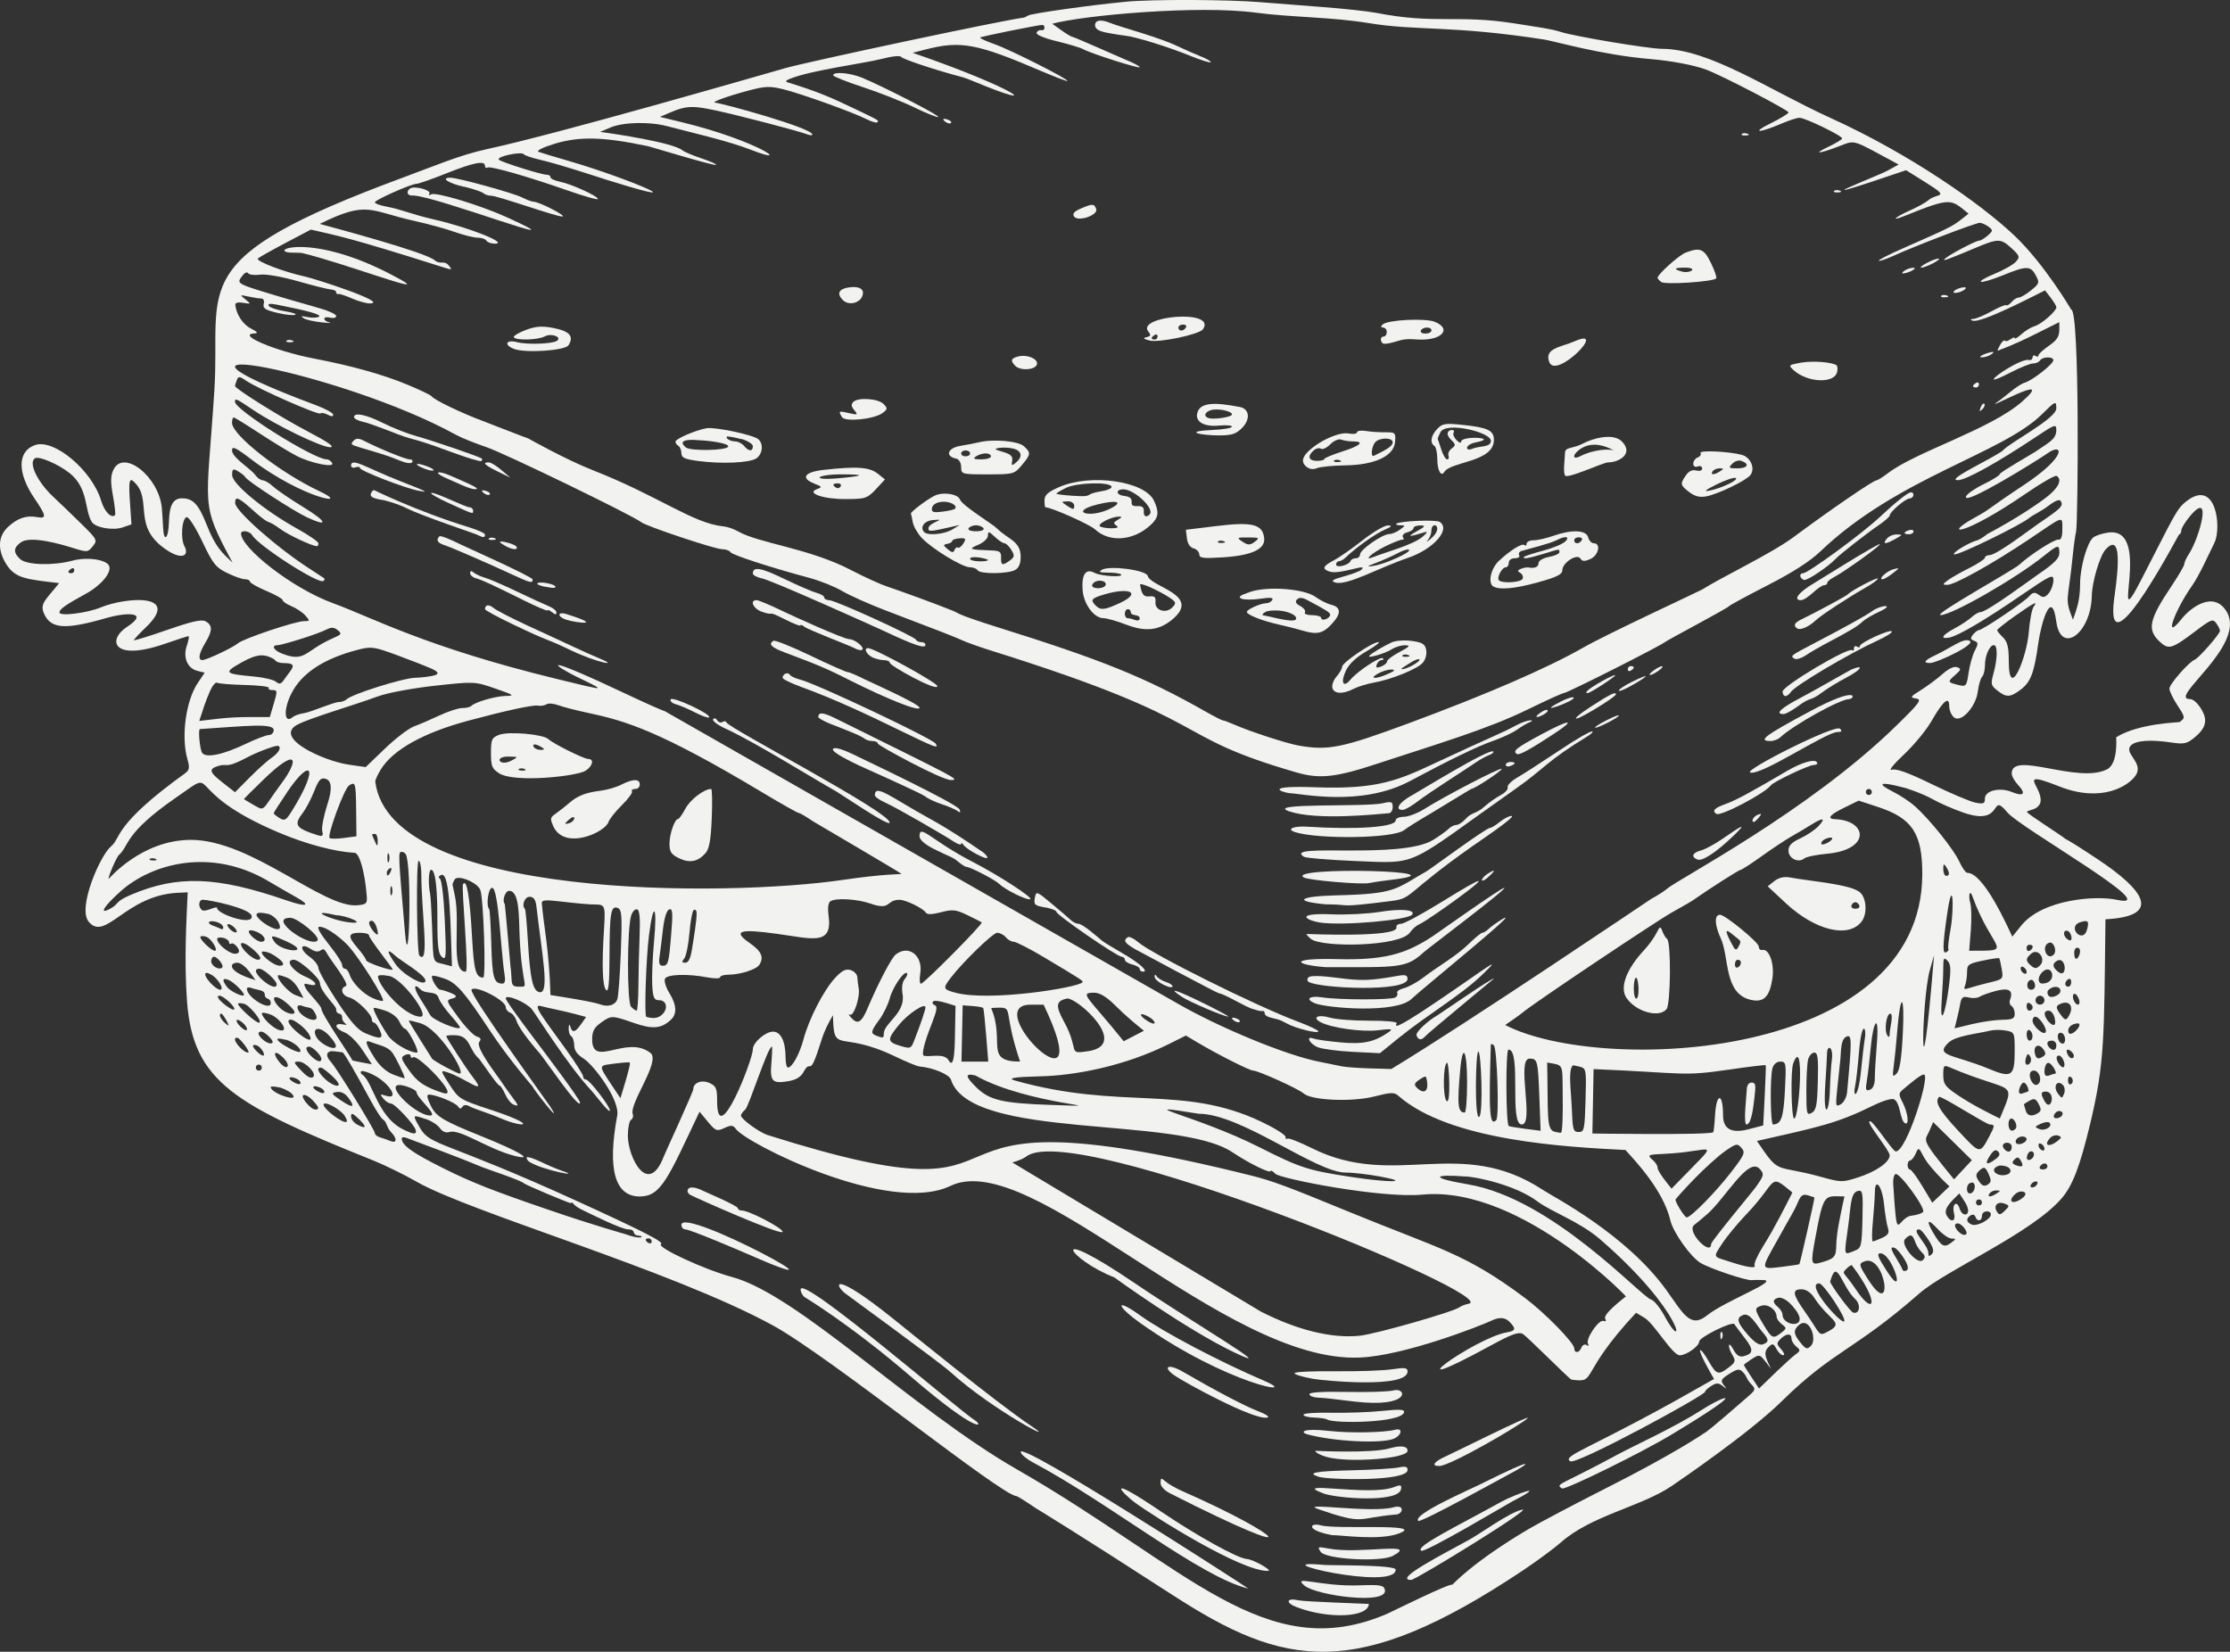 <svg xmlns="http://www.w3.org/2000/svg" id="uuid-38d6df5c-00f8-45bd-91c0-b0fbebc2f1c8" viewBox="0 0 945.07 700"><rect x="0" y="0" width="945.07" height="700" fill="#333333" stroke="none"/><path d="M2.52,238.87c3.9,6.42,8.78,6.59,22.54,8.26-5.76,7.19-8.31,8.67-6.39,12.95,2.9,6.5,8.92,6.89,26.7,1.75,7.73-2.22,18.52-2.77,8.38,3.9-8.38,5.51-6,14.77,16.09,7.11,5.17-1.79,9.64-3.24,10.02-3.24s.08,1.78-.66,3.94c-1.75,5.08.18,9.7,4.51,10.79l3.03.76-2.91,4.32c-5.06,7.51-7.14,22.73-4.42,32.25,1.05,3.68.88,4.73-1,6.08-30.77,22.17-26.92,27.28-31.4,30.99-4.48,3.7-14.3,25.98-9.43,31.88,7.15,8.66,15.65-11.22,37.8-12.25l4.16-.19c-.48,11.09-1.59,29.03-.26,46.47,2.63,34.01,20.38,43.66,78.96,67.18,4.83,1.94,13.12,6,18.28,8.97,22.86,13.08,108.1,37.46,150.98,60.89,23.85,13.02,97.11,72.35,103.29,72.35.35,0,4.04,2.32,8.08,5.08,0,0,15.24,9.15,58.01,36.82,47.2,30.55,77.4,37.16,148.83-10.6,5.92-3.97,12.97-9.18,15.77-11.65,12.92-11.48,34.07-15.15,46.92-23.89,4.56-3.1,33.29-22.76,46.54-35.8,22.21-21.85,30.62-21.43,58.39-45.76,11.39-9.97,47.42-25.43,60.31-40.28,4.66-5.37,7.79-13.46,12.1-31.37,6.35-26.35,5.94-36.79,6.55-86.98,24.45-1.29,16.31-12.45-3.41-25.54-7.19-4.77-13.14-8.5-13.31-8.36-2.14-1.81-16.37-10.77-16.52-11.55-.26-1.32,9.45-.17,4.25-10.16-2.02-3.88-3.27-5.73,9.44-.7,17.97,7.11,29.48-.25,32.41-4.76,3.49-5.37-5.41-9.31-2.02-12.66,2.11-2.07,8.2-2.5,17.03-1.21,5.68.83,6.71.58,10.34-2.51,2.78-2.36,4.04-4.5,4.04-6.86,0-3.43-3.99-9.02-6.44-9.02-9.72,0,24.01-22.59,15.6-36.95-5.47-9.34-15.39-1.72-18.98,2.79-8.52,10.71-2.61-4.11,3.97-13.45,3.44-4.87,6.94-12.86,9.8-18.67,3.07-6.28.8-27.5-11.92-17.54-4.3,3.38-5.11,6.07-19.17,33.35-14.11,27.41,5.68-23.16-14.19-20.06-2.52.39-5.19,1.29-6.12,2.06-2.59,2.14-5.55,12.6-5.55,19.59s-1.44,10.73-3.03,15.24c-3.74-9.6-2.07-7.06,0-27.94.35-3.56.94-7.74,1.35-9.53.77-3.44,1.63-93.96-2.1-93.96,0,0-11.32-19.34-24.22-31.51-13.98-13.21-43.87-34.31-77.94-49.78-25.72-11.7-51.07-29.16-71.26-29.22-5.71-.02-36.83-5.21-42.88-7.15-4.18-1.34-8.97-1.92-19.55-3.6-24.2-3.85-33.52.45-58.64-4.48-3.46-.68-14.01-1.82-23.34-2.51-9.33-.7-20.9-1.61-25.6-2.01-13.25-1.15-45.92-1.27-57.01-.22-15.26,1.45-40.21,4.97-41.62,5.87-.75.48-1.51.83-1.89.88-9.71,1.27-91.52,18.71-100.9,21.38-12.17,3.46-96.07,27.78-126.75,34.4-11.14,2.41-22,7.06-35.95,12.22-93.01,34.42-76.5,45.38-79.37,90-3.25,50.71-6.26,47.05,7.73,73.01-4.48-4.28-7.17-6.41-10.95-15.99-3.45-8.76-5.8-11.3-10.5-11.3-3.76,0-5.36,2.92-5.53,10.03-.16,7.11-2.19,8.97-2.48,2.28-.1-2.28-.33-5.79-.51-8-1.12-13.46-16.41-25.5-20.62-16.25-1.13,2.47-1.15,5.21-.11,10.92.77,4.19,1.16,7.85.89,8.13-1.55,1.57-4.55-1.52-5.91-6.1-3.81-12.82-19.94-26.4-28.02-23.57-7.5,2.61-7.6,11.76-.25,22.56,5.1,7.49,5.28,8.74,1.13,7.96-4.54-.85-8.34.44-12.36,4.2-4.17,3.89-4.48,9.56-.85,15.52h0ZM8.91,229.79c4.07-2.82,16.65.77,21.32,2.23,6.81,2.12,6.97,2.11,9.08-.51,2.09-2.6,1.95-2.86-5.24-9.91-4.04-3.96-9.2-8.93-11.41-10.98-6.81-6.32-10.76-14.6-7.82-16.41,1.67-1.03,9.84,2.48,14.63,6.27,8.11,6.43,6.27,15.73,9.45,20.74,1.54,2.43,8.96,3.71,13.13,2.27l3.66-1.26c-.68-11.92-1.94-20.63.63-18.42,9.19,7.83-1.51,19.52,15.27,29.89,5.29,3.26,8.8,2.02,6.51-2.32-1.68-3.18-1.04-11.57.94-12.21.86-.28,3.72,4.14,6.62,10.23,4.53,9.53,5.72,11.04,10.53,13.4,3.03,1.49,6.37,2.67,7.56,2.67s2.15.48,2.15,1.01,3.15,2.35,6.94,3.94c3.78,1.59,6.93,3.38,6.93,3.94s1.7,1.71,3.72,2.54c2.02.82,4.7,2.63,5.87,3.93,2.03,2.3,2.01,2.41-.51,2.41-3.66,0-25.6,7.35-28,9.37-2.27,1.91-13.34,7.13-15.13,7.13-1.95,0-1.47-2.79,1.29-7.36,3.06-5.08,3.09-7.43.1-9.05-1.71-.94-5.74-.03-16.34,3.65-7.69,2.68-14.06,4.63-14.06,4.32s2.28-2.74,5.04-5.39c15.29-14.6-8.42-12.88-19.04-8.5-5.93,2.45-17.53,3.87-17.53,2.15,0-1.4,2.39-3.1,11.22-7.95,6.43-3.54,10.93-8.91,9.84-11.73-1.07-2.75-9.33-3.95-15.64-2.26-8.2,2.19-19.32,1.86-22.07-.66-3.01-2.76-2.9-4.89.37-7.17h0ZM30.23,241.02c1.69-1.02,1.66,1.91,0,1.91-1.54,0-1.79-.82,0-1.91h0ZM51.04,377.79c13.12-11.75,38.36-18.95,63.07-4.16,3.53,2.11,8.47,4.96,11.22,6.48,6.78,3.74,4.79,4.48-3.91,1.47-29.64-10.25-46.3-10.82-66.21-2.25-6.79,2.91-4.51,3.66-8.7,5.88-4.73,2.51-2.52-1.1,4.54-7.42h0ZM50.41,362.34c4.48-4.09,2.05-9,23.96-24.17,20.1-13.93.38-3.58,44.15,14.82,11.35,4.78,23.27,7.94,31.78,8.44,2.04.12,4.3,8.09,5.11,17.99.29,3.46-.06,3.85-3.85,4.22-14.5,1.43-45-27.71-70.63-27.71-20.89,0-34.81,16.5-34.81,16.5-.7,0,3.15-9.07,4.29-10.1h0ZM65.8,363.94c2.42.94-3.23.97-2.4.12.41-.41,1.51-.47,2.4-.12h0ZM87.49,397.04c2.14.82,5.19,5.88,3.53,5.88-1.51,0-6.8-5.22-6.05-5.97.33-.34,1.51-.3,2.52.09h0ZM106.66,388.19c.74,4.48-14.63-.91-14.63-3.3,0-1.3-4.85,1.77-6.31.86-1.83-1.14-1.64-4.47.25-4.44,2.68,0,20.14,3.63,20.69,6.87ZM115.99,309.41c0,1.14-.92,2.09-2.01,2.09s-5.43,1.63-9.71,3.69c-9.84,4.71-17.12,6.2-18.63,3.8-.97-1.52-1.73-9.95-.92-10.01,19.45-1.3,31.28-2.64,31.28.42ZM89.06,292.77c1.02-2.29,2.34-3.82,2.97-3.43.62.38,5.99.82,11.79.95,5.8.15,10.4.7,10.09,1.21-.32.54.31.95,1.44.95,2.3,0,2.32.25.47,6.47l-1.48,4.96c-14.26,0-15.63-.13-29.89,1.65,1.46-4.51,2.59-8.2,4.6-12.76h0ZM89.51,413.05c2.9,1.58,5.75,6.38,3.78,6.38-1.73,0-6.31-4.7-6.31-6.48,0-.89.76-.86,2.52.1h0ZM91.9,390.77c3.56,1.13,3.09,3.62,1.7,2.88-.5-.27-2.09-.92-3.34-1.37-3.17-1.14-1.64-2.55,1.64-1.51h0ZM94.18,410.03c-1.29,1.29-4.67-.64-4.67-2.67,0-1.02.53-1.91,1.13-1.91,1.48,0,4.39,3.71,3.53,4.57ZM91.52,324.95c5.83-2.16,2.5,1.74,14.26-4.49,1.65-.87,5.24-2.38,7.88-3.31,4.04-1.43,4.86-1.43,4.86,0,0,.91-1.45,2.66-3.09,3.74-1.72,1.13-5.93,4.89-9.47,8.45l-6.36,6.41c-8.51-6.74-12.56-9.14-8.08-10.8h0ZM99.22,427.81c-.87.87-9.43-5.84-6.18-5.84,1.64,0,7.05,4.96,6.18,5.84ZM97.08,399.3c0,.73.4.96,1.01.57,1.19-.75,5.58,4.32,1.51,4.32-2.52,0-7.57-4.15-7.57-6.22,0-.63,1.14-.86,2.52-.51.68,0,2.53,1.02,2.53,1.84ZM95.94,432.44c1.35,2.54,1.29,2.67-.51,1.16-2.02-1.7-2.96-4.02-1.63-4.02.51,0,1.9,2.4,2.14,2.86ZM96.82,415.26c2.01.77,6.56,5.16,6.56,6.33,0,1.24-5.73-1.4-7.16-3.3-2.2-2.92-1.98-4.01.6-3.03h0ZM98.97,392.76c2.5,2.18,1.25,3.46-1.26,1.27-1.01-.88-1.59-1.95-1.26-2.29.34-.34,1.51.14,2.52,1.02h0ZM116.68,279.88c.39.65,1.96,1.14,3.59,1.14,6.49,0,3.3,2.41.2,6.92-1.4,2.03-2.03,2.2-3.53.96-.99-.83-5.24-1.83-9.27-2.19-12.61-1.14-13.06-1.62-5.43-5.89,4.8-2.68,7.69-3.5,10.22-2.91.72,0,3.76,1.2,4.22,1.97ZM105.59,411.68l2.71,3.68c-11.71-3.37-11.55-7.36-7.69-7.36,1.62,0,4.01,2.36,4.98,3.68ZM100.79,199.7c1.39.75,2.8,1.88,3.24,2.6,1.04,1.71,20.29,14.22,25.96,16.88,9.46,4.43,8.71,1.94-1.26-4.16-5.67-3.47-11.45-7.41-12.99-8.85-1.52-1.42-3.49-2.61-4.35-2.61s-2.31-1.01-3.22-2.28c-1.95-2.72-9.84-7.32-9.84-10.41,0-1.96,1.52-1.26,8.08,3.74,22.14,16.88,43.23,20.27,28.88,13.51-16.65-7.83-36.96-23.73-36.96-28.94,0-1.27.32-2.28.7-2.28s5.36,3.07,11.03,6.79c5.68,3.73,12.74,8.02,15.64,9.51,6.18,3.18,16.38,5.2,15.05,2.99-.54-.88-1.5-1.52-2.31-1.52-5.43,0-38.85-20.98-38.85-24.38,0-1.66.5-1.44,7.81,3.5,9.59,6.48,28.9,15.82,32.54,15.74,2.15-.04-.88-2.18-9.45-6.66-11.23-5.86-30.9-18.16-30.9-19.31,0-.21.33-1.27.75-2.41.67-1.79,1.14-1.77,4.04.23,4.79,3.31,30.57,14.67,31.41,13.84.41-.4,1.83-.16,3.09.53,1.51.82,2.34.82,2.34,0,0-.7-3.16-2.45-6.94-3.88-86.59-32.42,10.4-14.33,58.77,12.3,2.39,1.32,8.2,3.68,13.12,5.33,7.57,2.55,61.97,28.93,65.58,31.8,2.19,1.74,31.28,11.45,34.3,11.45,1.51,0,3.13.58,3.54,1.27.71,1.17,17.02,6.48,33.42,10.88,4.53,1.22,10.73,3.7,13.87,5.56,3.12,1.85,11.35,5.53,18.28,8.17,24.09,9.18,29.04,11.11,32.8,12.8,2.09.94,7.44,2.84,11.98,4.26,98.35,30.77,73.52,35.48,129.53,51.67,9.85,2.84,16.52,2.12,34.18-3.7,25.74-8.48,46.66-14.58,64.07-23.12,7.69-3.76,14.51-6.85,15.13-6.85,1.32,0,40.62-19.83,42.76-21.58,1.12-.91,26.43-14.27,27.11-15.19.35-.45,7.7-4.43,16.4-8.89,10.6-5.42,17.92-10.12,22.33-14.33,32.95-31.52,77.16-41.39,94.08-58.29,5.56-5.53,5.93-5.68,5.93-2.35,0,4.4-20.03,14.63-22.7,17.91-.36.42-4.54,2.85-9.46,5.48-9.84,5.26-12.28,7.07-9.47,7.03,3.38-.05,16.78-7.49,33.17-18.43,7.95-5.3,8.46-5.47,8.46-2.72,0,4-3.64,5.42-8.83,9.07-.89.64-15.13,8.75-15.13,9.52,0,.53-3.03,2.43-6.81,4.26-3.78,1.83-7.11,4.15-7.49,5.2-1.58,4.51,30.86-15.65,34.73-18.4,6.16-4.39,8.7,1.03-10.34,13.64-17.3,11.46-13.01,9.49-21.06,13.94-13.45,7.42-4.87,8.09,22.2-10.51,6.43-4.42,12.24-7.74,12.86-7.36,2.54,1.58.76,5.18-4.54,9.21-10.4,7.9-24.72,15.35-24.72,15.35-1.64,1.31-3.6,2.55-4.29,2.71-3.4.79-11.18,5.51-9.83,5.98,1.62.55,28.76-12.69,32.04-15.63.93-.84,5.01-2.75,8.01-5.05,2.65-2.03,4.53-2.77,5.04-1.97,1.31,2.06.33,3.05-9.64,9.78-2.58,1.75-17.49,13.2-20.56,13.2-1.01,0-1.89.51-1.89,1.08s-2.97,2.56-6.62,4.38c-3.66,1.82-7.75,4.15-9.14,5.2-2.27,1.72-2.29,1.91-.25,1.94,3.08.05,18.92-8.77,34.56-19.23,15.19-10.17,14.25-10.44,14.25-4.1,0,2.92-.58,4.38-1.64,4.15-1.53-.34-11.98,6.35-16.52,10.56-2.6,2.42-37.04,21.41-33.42,21.41,4.8,0,31.66-15.37,43.64-24.98,6.17-4.95,6.68-5.05,6.68-1.29,0,2.21-2.2,4.42-9.14,9.14-2.26,1.53-21.55,15.87-24.27,15.87-.79,0-2.46.97-3.86,2.22-1.35,1.23-4.6,3.36-7.25,4.76-5.17,2.74-6.22,4.61-2.14,3.82,3.82-.73,15.13-7.39,30.65-18.04,12.23-8.4,13.5-9,13.5-6.35,0,1.65-.8,4-1.83,5.4-3.81,5.13-4.7-3.05-8.43,1.46-1.89,2.29-19.77,14.35-21.28,14.35-.54,0-1.71.89-2.53,1.9-1.23,1.55-1.13,2.05.51,2.67,1.75.66,1.79,1.21.26,4.12-.97,1.84-2.17,6.1-2.65,9.4-.84,5.71-1.06,5.98-4.29,5.2-4.67-1.14-4.74-1.36-1.38-4.27,2.52-2.19,2.63-2.62.82-3.28-1.32-.48-3.6.58-6.24,2.92-2.32,2.05-6.38,5.06-9.14,6.79-4.55,2.83-4.72,3.15-2.02,3.56,2.61.39,1.58,1.8-8.76,11.87-37.09,36.12-92.32,64.79-96.8,68.76-1.13.99-4.23,2.98-6.75,4.32-.26.14-77.58,52.41-110.1,72.06l-9.08-.26c-5.05-.15-10.37-.54-11.98-.89-1.61-.35-5.93-1.23-9.71-1.98-13.86-2.74-41.88-14.29-60.04-24.75,0,0-217.25-123.86-217.25-123.86-.52,0-7.5-3.1-15.45-6.85-39.45-18.63-31.38-12.36-21.57-7.56,12.31,6.01,13.7,6.3-9.08.73-55.27-13.5-77.73-25.91-94.21-31.93-17.78-6.49-39.1-23.6-39.1-29.56,0-1.63,3.58-1.14,4.67.64,2.88,4.7,28.54,21.16,30.27,19.43.46-.46.56-.91.26-1.14-.28-.21-3.03-2.01-6.18-4.05-13.88-8.95-31.53-24.53-31.53-27.83,0-3.07,1.26-2.56,7.56,3.07,8.34,7.43,4.9,3.01,11.73,8.04,3.4,2.51,13.39,7.18,15.39,7.18.38,0,.63-.49.63-1.21,0-.66-4.16-3.52-9.21-6.32-13.75-7.63-27.37-18.86-27.37-22.56,0-2.67.32-2.88,2.46-1.71h0ZM105.15,446.09c-2.32,0-7.71-6.44-4.67-6.31,1.21,0,5.9,6.31,4.67,6.31ZM102.75,433.34c2.75,2.3,2.61,4.9-.63,1.95-2.84-2.59-2.27-4.37.63-1.95h0ZM103.06,128.34c3.4.55,3.42.53.95-1.46-2.44-1.96-2.4-2.01,1.26-1.21,2.14.47,4.5.83,5.42.83,1,0,1.42.89,1.07,2.29-.46,1.84.63,2.57,5.55,3.74,8.37,1.99,11.17.6,3.41-.63-3.28-.53-6.36-1.56-6.81-2.28-.56-.91.56-1.07,3.47-.5,13.5,2.65,19.08,4.25,17.79,5.1-.75.49-3.03.56-4.92.15-2.52-.55-2.99-.42-1.64.45,2.57,1.64,13.77,2.47,11.04,1.84-1.26-.29-2.21-.97-2.21-1.59s1.14-.8,2.52-.45c1.39.35,2.52.04,2.52-.7s-3.22-2.23-7.25-3.36c-4.03-1.13-9.77-2.78-12.93-3.72-22.95-6.83-22.18-6.43-19.57-10,.93-1.27,2-1.75,2.42-1.08.42.68,2.65.96,5.04.64,2.52-.33,9.14.81,16.08,2.79,6.43,1.84,12.79,3.43,14,3.5,1.26.07,2.2.56,2.2,1.14,0,.61.38.92.95.77.51-.14,3.15.73,5.8,1.9,2.65,1.17,6.09,2.13,7.56,2.09,8.39-.19-23.07-10.44-27.56-11.4-8.83-1.9-21.05-6.59-19.92-7.64.55-.53,5.8-3.48,11.73-6.6l10.72-5.65c10.51,2.47,14.99,2.89,56.57,16.13,3.15.99,3.39.9,2.01-.76-2.28-2.76-3.44-.14-6.24-2.46-4.17-3.46-43.89-14.05-48.57-15.32,20.44-10.08,20.81-5.52,40.36-1.21,5.55,1.22,13.13,3.31,16.84,4.63,3.65,1.31,8.1,2.41,9.71,2.41s3.3.57,3.72,1.28c.41.69,2.01,1.26,3.53,1.26,6.32,0-10.85-6.85-25.6-10.22-10.24-2.33-13.44-4.19-20.5-5.52-2.65-.5-4.72-1.28-4.71-1.78.01-1.01,15.5-7.87,17.77-7.87.83,0,6.56-2.02,12.62-4.43,11.47-4.58,16.27-5.52,16.27-3.19,0,.76.46,1.12,1.01.77,1.24-.77,16.78,3.67,34.31,9.8,6.93,2.43,12.59,4.01,12.57,3.52-.06-1.24-11.31-6.38-15.98-7.3-2.27-.45-4.15-1.32-4.15-1.9,0-.63-.64-1.08-1.52-1.08-2.27,0-19.07-5.26-20.31-6.36-1.49-1.31,9.58-3.64,10.53-2.33.37.52,3.52,1.58,6.94,2.35,3.45.77,12.16,3.32,19.48,5.69,53.95,17.49,18.85,2.44-6.93-5.06-6.31-1.83-12.2-3.61-13.24-4-1.08-.4,1.64-1.81,6.31-3.27,10.81-3.39,21.06-3.15,40.22.91.94.2,28.05,8.47,28.69,7.88.32-.28-2.45-1.51-6.12-2.73-3.65-1.22-7.37-2.79-8.19-3.47-3.9-3.22-28.75-7-34.81-7.77l4.29-1.83c5.34-2.29,16.4-2.59,23.84-.66,12.64,3.28,26.38,6.41,35.82,10.09,18.48,7.21,2.51-3.99-29.39-11.72l-9.21-2.24c10.16-4.36,11.45-5.34,23.34-2.8,10.09,2.16,35.64,8.83,39.1,10.21,1.13.45,2.14.49,2.14.09,0-2.82-38.18-13.29-41.24-13.54-1.84-.15,5.3-2.74,13.87-5.03,7.32-1.96,9.33-2.05,15.01-.65,7.57,1.86,29.39,9.69,35.31,12.68,2.15,1.08,4.2,1.68,4.54,1.33.78-.78,1.01-.64-7.31-4.66-13.37-6.45-18.18-8.38-30.27-12.15-1.51-.47-1.39-.8.63-1.63,8.68-3.57,31.56-6.56,38.53-8.35,4.79-1.24,8.17-1.59,8.6-.89.6.95,15.81,5.96,26.03,8.57.71.18,2.9,1.01,5.04,1.9,30.51,12.72,18.02,2.97-26.23-12.24l5.55-1.42c14.88-3.81,21.69-2.53,49.06,9.2,5.8,2.48,10.76,4.36,10.96,4.15.67-.69-24.2-13.25-30.89-15.6-3.65-1.29-6.34-2.52-6.05-2.8.48-.47,24.47-5.32,26.36-5.34.54,0,.89.5.89,1.27,0,.69-.63,1.12-1.39.95-.76-.17-1.65.32-1.96,1.08-.33.83,3.16,2.3,8.58,3.62,5.05,1.22,10.05,2.73,11.17,3.36,3.28,1.84,23.96,8.42,23.96,7.63,0-.42-2.71-1.86-5.99-3.17-.8-.32-21.81-9.65-22.45-9.65-.44,0-2.58-1.26-4.73-2.79l-3.91-2.8c13.19-3.59,61.86-7.97,86.27-4.7,14.93,2.01,32.04,1.81,47.93,4.44,20.19,3.34,35.29.86,74.41,6.98,4.48.7,24.11,6.5,44.77,8.23,9.21.78,18.84,2.62,23.97,4.57,6.94,2.65,34.69,17.1,34.69,18.06,0,.49-3.54,2.64-7.82,4.76-8.31,4.11-4.54,4,5.17-.16,3.03-1.29,6.26-2.32,7.32-2.32,2.4,0,18.09,7.61,18.05,8.76-.01.42-2.67,2.02-5.95,3.59-6.75,3.21-3.9,2.99,4.92-.39,6.97-2.66,4.94-2.91,24.97,7.84l-4.72,2.6c-4.48,2.46-43.23,17.21,7.88-.19l8.13,5.08c11.23,7.01,5.02,4.38,1.26,7.68-1.08.95-4.61,2.9-7.89,4.36-6.3,2.82-8.22,4.7-2.39,2.35,20.67-8.32,19.66-7.17,27.37-1.06l-3.15,2.5c-3.58,2.83-5.55,3.81-23.08,11.5-17.61,7.73-11.95,6.77-5.68,3.91,9.33-4.26,35.04-14.09,36.7-14.03.8.03,2.52.8,3.66,1.64,1.98,1.47,1.95,1.76-.32,3.75-1.39,1.22-2.96,2.16-3.59,2.16-1.48,0-12.99,6.08-14.63,7.74-1.15,1.16,1.01.39,12.62-4.5,9.96-4.19,11.05-4.21,15.38-.29,3.78,3.43,3.98,3.97,2.14,6-1.12,1.23-5.17,3.53-9.08,5.14-3.91,1.61-6.44,3.12-5.68,3.37.78.24,4.92-1,9.33-2.8,9.97-4.06,11.66-4.05,13.87.07,1.65,3.08,1.52,3.5-2.02,6.35-2.14,1.73-4.41,3.05-5.23,3.05-.78,0-2.18.89-3.03,1.91-.84,1.01-1.87,1.64-2.21,1.33-.34-.31-3.15.85-6.18,2.54-3.03,1.69-6.52,3.17-7.69,3.24-1.38.08-1.56.35-.5.76,3.42,1.31,24.78-9.87,30.78-12.82l2.4,3.11c1.27,1.65,2.4,3.53,2.41,4,.04,1.64-6.19,7.12-9.1,8-1.64.5-4.13,2.01-5.74,3.48-1.51,1.39-2.84,2.16-2.84,1.65,0-1.31-3.15,2.12-4.1,1.08-.38-.41-1.38.51-2.2,2.03-1.24,2.29-1.2,2.61.18,1.78,0,0,5.32-1.81,14.89-6.6l10.15-5.08c0,4.91.61,6.55-4.42,10.03-2.39,1.65-4.42,3.51-4.42,4.06,0,.61-.5.71-1.26.25-1.92-1.16-.43,2.21-2.77,1.71-4.48-.98-25.94,14.67-7.63,5.22,4.03-2.08,8.2-3.75,9.4-3.75,1.14,0,2.51-.6,2.91-1.27,1.01-1.65,5.66-1.75,5.66-.12s-8.71,8.46-11.99,9.49c-3.36,1.06-8.42,5.99-11.47,8.04-8.15,5.53,26.03-13.92,10.22.02-13.42,11.81-45.04,21.27-56.88,30.35-2.15,1.65-4.31,3-4.79,3-1.36,0-19.43,12.38-35.45,24.27-9.01,6.69-30.96,17.19-38.34,21.95-1.02.66-40.28,18.82-50.58,24.71-15.17,8.67-40.86,19.8-74.16,32.13-28.01,10.37-33.83,11.55-46.29,9.38-5.18-.9-20.94-6.04-27.74-9.05-2.14-.95-4.06-1.64-4.42-1.61-.35.03-3.78-1.72-7.56-3.87-25.37-14.38-43.77-21.83-88.29-35.74-7.32-2.28-14.37-4.73-15.76-5.47-1.39-.73-2.81-1.42-3.15-1.52-.33-.1-1.51-.56-2.53-.98-3.81-1.58-19.8-7.45-24.97-9.15-2.91-.95-9.84-4.11-15.39-7.01-17.78-9.28-39.1-11.35-47.93-16.41-1.76-1.01-4.43-1.93-6.06-2.09-13.06-1.26-27.26-12.78-55.61-23.89-11.31-4.43-27.24-13.41-27.24-13.41-.27,0-17.8-6.85-18.29-7.03-9.58-3.52-21.57-9.26-22.7-10.88-.35-.49-4.91-2.67-10.21-4.87-10.39-4.32-23.46-7.96-39.6-11.07-16.52-3.17-33.34-10.35-24.98-10.65,1.47-.05.89-.77-1.63-2.02-3.46-1.72-6.33-6.06-6.69-10.12-.07-.86,1.2-1.18,3.34-.82h0ZM109.69,433.4c-1.39,0-8.83-6.75-8.83-8,0-.34,1.14-.34,2.39-.01,2,0,8.64,8.01,6.44,8.01ZM104.32,400.19c2.36,1.29,8.33,6.54,4.99,6.54-2.15,0-7.19-4.63-7.19-6.6,0-.66.94-.63,2.2.06h0ZM111.7,330.35c14.59-14.13,15.12-8.46,7.54,1.71-8.65,11.62-6.63,11.95-11.83,9.02-2.27-1.29-4.03-2.37-4.03-2.47s3.78-3.86,8.32-8.25h0ZM106.85,418.79c2.19.88,5.36.63,5.36,2.73,0,2.31,2.52,1.05,2.52,3.62,0,3.58-10.09-2.39-10.09-6.09,0-.66.95-.76,2.21-.26h0ZM109.69,395.33c2.78,1.48,3.38,3.78,1.01,3.78-2.14,0-6.52-4.25-4.92-4.78.72-.24,2.4.18,3.91,1h0ZM108.93,443.08c1.77.67,3.89,4.28,2.52,4.28-1.01,0-4.19-3.05-4.24-4.07-.02-.51.72-.6,1.72-.21h0ZM110.95,452.44c0,1.7-2.53,1.71-2.53,0,0-.76.5-1.27,1.26-1.27s1.26.51,1.26,1.27ZM117.26,417.14c0,4.39-13.09-6.6-7.32-6.6,1.75,0,7.32,5,7.32,6.6ZM118.14,391.11c4.12,8.63-18.52-6.73-5.17-3.93,1.33,0,4.07,1.6,5.17,3.93ZM115.48,441.9c-1.7,1.73-8.73-4.7-4.66-4.7,1.41,0,5.43,3.93,4.66,4.7ZM114.67,429.96c4.1,1.54,8.37,7.96,3.6,6.55-2.65-.79-7.2-5.19-7.29-7.05-.01-.48,1.67-.25,3.69.51h0ZM113.59,403.62c2.77.86,9.32,5.65,4.92,5.65-2.27,0-7.57-4-7.57-5.71,0-.44,1.13-.41,2.64.06h0ZM123.5,463.36c4.48,4.36-8.77.07-8.77-2.67,0-.35,1.58-.29,3.47.13.79,0,4.07,1.34,5.3,2.54ZM120.91,398.73c12.44,5.49-1.24,5.02-4.51.51-2.2-3.04-1.41-3.13,4.51-.51h0ZM120.03,448.25c3.69,3.72,1.54,5.82-1.69,1.78-3.15-3.94-1.83-5.33,1.69-1.78h0ZM118.14,422.86c2.14.81,6.68,4.95,6.68,6.09,0,1.6-4.03.38-6.3-1.91-3.03-3.04-3.23-5.26-.38-4.18h0ZM121.92,335.37c9.81-14.46,13.6-10.78,1.9,8.13-2.59,4.19-3.17,4.53-5.37,3.18-1.38-.87-2.46-1.75-2.46-2.03s2.67-4.45,5.93-9.27h0ZM138.32,266.81c2.15-1.09,3.24-1.03,4.8.25,1.81,1.48,1.63,1.81-1.64,3.24-12.62,5.46-11.86,10.63-21.94,6.69-3.66-1.42-4.72-3.58-1.77-3.58,1.67,0,16.47-4.51,20.56-6.6ZM127.34,445.46c0,2.33-16.41-7.41-6.68-4.89,1.7,0,6.68,2.9,6.68,4.89ZM121.41,414.22c3.71,1.44,5.39,5.32,7.19,8.76l-3.53-1.33c-2.9-1.09-8.09-7.08-7.21-8.33.15-.2,1.78.21,3.55.89h0ZM134.53,398.6c-3.16,3.19-21.4-9.65-11.47-9.65,2.94,0,13.01,8.1,11.47,9.65ZM123.52,293.85c4.3-8.53,13.66-14.7,27.91-18.42,5.92-1.54,6.94-1.41,16.65,2.16,5.68,2.09,12.34,4.69,14.76,5.77q4.41,1.97,1.26,2.86c-1.73.49-5.43.95-8.2,1.02-5.17.13-26.84,6.96-29.01,9.14-.6.6-2.15,1.14-3.28,1.14-2.22,0-11.84,4.32-15.01,4.76-1.76.25-3.76.97-4.54,1.62-3.67,3.11-4.01-3.21-.55-10.06h0ZM125.33,457c2.75,1.05,2.93,3.68-.63,1.76-3.01-1.63-2.53-2.97.63-1.76h0ZM131.12,438.6c3.69,7.02-13.15-6.48-7.82-6.48,1.43,0,6.34,3.64,7.82,6.48ZM135.57,416.51c.16,3.99,6.91,9.58,6.91,11.23,0,2.86,2.53.85,2.53,3.62,0,2.47,3.92,3.44.25,2.77-3.97-.73-3.41,1.81.76,3.39,1.91.72,5.38,4.12,7.56,7.43l4.04,6.09c-.18-.03-8.18-1.48-8.26-1.65-.78-1.81-13.18-19.66-13.18-21.9,0-1.23-5.63-6.78-6.56-8.57-1.09-2.07-.89-2.31,1.38-1.71,4.26,1.13,3.03-1.38-1.63-3.34-4.91-2.06-9.13-7.13-4.8-7.13,2.27,0,10.92,7.68,11,9.78ZM126.08,307.08c5.46-2.86,22.9-7.87,34.25-12.02,3.95-1.44,14.63-3.43,23.97-4.45,16.77-1.83,16.86-1.83,25.66,1.21,7.82,2.7,8.33,3.06,4.41,3.12-4.41.08-13.03,2.57-14.65,4.24-.48.49-2.18.89-3.82.89s-5.93,1.39-9.59,3.11c-3.66,1.72-8.48,3.79-10.78,4.64-2.31.84-7.82,5.04-12.36,9.39l-8.19,7.87-6.81-.96c-11.19-1.58-32.59-11.53-22.08-17.05h0ZM132.77,456.38c-.84.84-2.38.13-4.62-2.16-3.84-3.94-3.98-4.32-1.56-4.32,2.72,0,7.69,4.95,6.18,6.48ZM128.1,426.28c3.43,1.29,3.74-.01,5.54,3.3,3,5.48-7.57,1.38-7.57-2.8,0-.71.88-.94,2.02-.51h0ZM128.4,344.38c1.29-1.67,3.44-5.78,4.75-9.08,1.97-4.95,2.85-5.88,4.92-5.22q3.79,1.22.74,10.61c-1.61,4.95-2.6,10.04-2.25,11.49.52,2.13.13,2.44-2.14,1.71-9.21-2.95-10.05-4.29-6.01-9.53h0ZM132.49,466.28c2.74,2.92,3.04,3.94,1.16,3.94-2.01,0-6.62-5.61-5.04-6.14.79-.27,2.46.67,3.88,2.2h0ZM131.63,402.15c5.19,3.43,4.42-2.88,7.13,2.24,1.14,2.17,9.71,12.87,7.76,13.52-2.63.88-1.64,4.03,1.51,4.82,3.15.8,9.58,7.1,9.58,9.4,0,.76.38,1.27.95,1.27.53,0,1.58,1.4,2.4,3.17,1.73,3.8.44,4.08-6.12,1.31-3.24-1.37-6.2-4.74-12.1-13.75-4.33-6.6-7.83-12.84-7.83-13.97s-1.63-3.21-3.78-4.74c-4.39-3.13-3.91-6.18.5-3.27h0ZM136.17,448.75c0,4.03-9.54-5.2-5.17-5.2,1.51,0,5.17,3.68,5.17,5.2ZM135.42,460.81c2.73,1.05,2.94,3.68-.63,1.76-3.02-1.63-2.52-2.97.63-1.76h0ZM139.45,438.85c8.24,8.97-3.54,4.77-5.57.26-1.77-3.94,2.02-4.11,5.57-.26h0ZM141.03,456.25c5.67,5.44.48,4.56-3.21,1.07-3.02-2.85-3.81-4.88-1.89-4.88.94,0,4.43,3.16,5.1,3.81ZM147.77,401.01c4.95,5.59,15.39,22.22,14.51,23.11-.28.28-2.14-.19-4.17-1.05-4.16-1.78-8.91-6.6-9.98-10.12-.38-1.27-1.3-2.41-1.93-2.41-.68,0-1.2-.7-1.2-1.59s-2.22-4.38-5.05-7.94c-4.53-5.71-5.94-8.25-4.53-8.25,3.35,0,10.05,5.66,12.35,8.25ZM147.9,390.88c-7.99-.98-18.38-6.06-5.43-3,4.21,0,13.69,4.02,5.43,3ZM146.09,472.88c5.09,8.17-12.88-5.21-8.16-5.21,1.95,0,6.94,3.24,8.16,5.21ZM145.13,445.96c.81.14,6.94,11.34,7.44,12.19,1.21,2.04,7.9,15.13,9.71,16.25,1.73,1.07,1.49,3.4,3.5,5.46,2.62,2.69,2.42,4.84-.35,3.69-1.22-.51-3.08-1.17-4.34-1.53-1.26-.37-2.21-1.13-2.21-1.78,0-1.36-16.25-27.68-18.65-30.21-2.52-2.66-1.91-4.87,1.25-4.51.07,0,3.01.34,3.66.45ZM147.9,332.89c2.74-1.75,2.91-1.21,3.03,10.22l.13,11.3-5.18.7c-2.9.39-5.61.42-6.17.06-1.26-.79,6.17-21.01,8.2-22.28h0ZM147.67,465.27c3.09,4.16,1.87,4.52-3.3.99-4.03-2.76-4.17-3.06-1.63-3.47,1.81-.29,3.52.57,4.94,2.48h0ZM156.35,396.32c0,1.47,10.09,14.02,10.09,14.54,0,.83-11.36-2.83-11.36-4.06,0-.54-1.64-2.86-3.72-5.27-4.14-4.81-3.85-6.22,1.33-6.22.82,0,3.65.2,3.65,1.02ZM151.94,474.08c3.65,3.45,3.4,4.67-.51,2.53-1.51-.83-2.65-2.32-2.65-3.48,0-1.62.63-1.43,3.16.95h0ZM157.86,455.34c7.06,3.39,11.84,10.99,5.68,9.03-2.53-.81-2.63-.7-1.08,1.21.93,1.14,2.39,2.09,3.22,2.09,1.63,0,10.02,9.02,10.52,11.31.42,1.95-1.07,1.83-5.6-.48-10.76-5.47-12.61-20.16-17.09-23.08-.65-.42-.82-.98-.44-1.4.35-.38,2.52.21,4.79,1.31h0ZM157.36,441.67c3.21,1.31,6.73,1.69,8.8,4.3,1.41,1.78,5.33,9.81,5.33,10.92,0,.21-2.09-.43-4.74-1.46-3.04-1.18-5.93-3.75-8.08-7.18-3.98-6.34-4.27-7.79-1.32-6.58h0ZM160.14,395.68c0,2.06-6.07-5.46-2.65-5.46,1.47,0,2.65,3.84,2.65,5.46ZM163.29,428.32c2.65.89,5.12,2.79,5.92,4.56.76,1.65,1.82,3.05,2.34,3.05,1.3,0,6.59,10.16,5.11,10.16-3.15,0-10.2-4.17-12.23-7.24-3.53-5.33-6.56-11.17-6.05-11.68.21-.21,2.39.3,4.92,1.15h0ZM160.08,356.26c-.06,2.66-.14,2.69-1.2.32-.63-1.4-1.16-2.68-1.2-2.86-.04-.19.44-.32,1.2-.32.89,0,1.22,1.94,1.2,2.86ZM161.29,326.23c5.21-8.5,18.02-15.66,37.32-20.85,15.64-4.2,27.2-6.71,29.26-6.34,1.26.22,2.91-.02,3.72-.55.82-.54,3.03-.37,5.05.38,2,.75,7.51,2.17,12.42,3.21,15.96,3.38,30.33,7.57,73.91,33.68,8.06,4.83,15.02,8.76,15.51,8.76s3.28,1.64,6.19,3.62c.32.22,37.46,21.96,37.46,22.28,0,0-8.21.01-24.59,2.43-49.42,7.3-192.02,8.46-198.5-41.54-.08-.62.95-2.92,2.27-5.08h0ZM178.3,430.86c-6.78,0-17.91-12.88-18.11-17.02-.03-.63,1.77-.77,4.04-.32,5.52,0,18.23,17.33,14.07,17.33ZM167.83,405.3c1.79,1.67,12.48,7.88,12.48,10.32,0,2.82-9.46-2.41-12.65-6.98-3.98-5.72-3.91-7.12.16-3.34h0ZM165.18,368c2.12-1.28-1.26,5.61-1.26,1.9,0-.69.5-1.44,1.26-1.9h0ZM164.81,361.97c.83,2.12-.63,5.88-.63,1.58,0-1.77.27-2.47.63-1.58h0ZM166.07,375.94c.83,2.11-.64,5.87-.64,1.58,0-1.78.28-2.47.64-1.58h0ZM172.12,460.37c2.39.73,4.41,1.87,4.41,2.49,0,2.28,9.32,9.9,5.81,9.9-6.77,0-22.3-16.07-10.21-12.39h0ZM171.96,362.03c2.65,4.44,1.49,54.18-.33,33.15-2.9-33.78-2.91-34.16-1.41-34.16.68,0,1.37.4,1.74,1.01ZM172.44,482.28c4.48,1.8,18.26,6.67,31.85,12.32,1.9.79,16.78,5.71,17.72,6.86.47.59,20.11,8.93,20.11,8.45,0-.58.38-.45.95.32.52.71,2.32,1.91,4.1,2.72,2.77,1.29,16.13,8.07,19.17,8.07,3.55,0,.99,2.47,4.47,2.66,2.25.13,1.61,2.08-6.12-.76,0,0-13.52-3.81-31.4-9.94-24.47-8.35-33.38-11.86-45.66-18-12.87-6.43-17.31-9.6-17.38-12.44-.02-.65.92-.76,2.18-.26h0ZM172.12,446.94c1-.39,1.89-.13,1.89.55,0,.76.45.98,1.13.56,2.04-1.27,20.44,17.66,12.62,15.14-7.44-2.4-10.69-4.5-13.93-8.97-4.12-5.71-4.26-6.31-1.71-7.28h0ZM178.18,433.65c8.08,2.43,19.4,21.33,16.65,21.33-1.14,0-11.38-5.55-11.73-6.35-.18-.41-10.14-15.84-9.85-16.13.14-.13,2.4.39,4.92,1.14h0ZM180.44,474.22c2.4.82,5.04,2.52,5.99,3.87,1.07,1.52,2.56,2.13,4.04,1.65,4.51-1.48,16.5,7.4,27.93,10.19,8.3,2.02,1.26-2.11-14.13-8.31-16.65-6.71-19.52-8.43-21.78-13.18-1.58-3.3-1.76-4.57-.67-4.55,3.03.03,11.35,3.45,12.32,5.06.61,1.02,1.22,1.06,1.81.13.57-.91,1.63-.99,3.02-.23,2.16,1.18,7.61,2.68,13.62,5.24,9.53,4.07,16.43,3.15-4.92-3.87-12.74-4.2-13.23-4.5-17.15-10.54-3.87-5.97-3.92-6.18-1.14-5.33,7.53,2.29,17.96,11.04,10.94,2.03-2.77-3.56-11.19-16.55-11.19-17.27,0-.29,1.64-.45,3.79-.39,6.45.22,5.54,5.81,10.02,9.91.76.69,7.82,11.42,8.76,11.42.42,0,1.5,1.66,2.4,3.69.9,2.03,2.49,4,3.53,4.38,3.76,1.41.87-.71-5.48-10.16-1.6-2.39-10.85-14.24-9.02-16.44.93-1.12.63-1.72-1.14-2.28-1.33-.43-4.77-4-7.76-8.07-5.31-7.23-5.33-7.31-2.4-8.06q2.97-.76-.57-2.22c-1.89-.78-4.06-1.46-4.67-1.46-1.26,0-4.2-5.04-3.41-5.84.28-.29,2.65.24,5.3,1.17,4.92,1.73,8.48,5.81,19.02,21.81,8.24,12.48,18.25,23.93,18.25,23.93.04.85,13.6,18.04,7.34,8.32-1.18-1.84-34.38-47.59-33.27-49.39,1.37-2.22,14.51,4.44,14.51,7.36,0,.91.82,1.97,1.84,2.35,1.04.4,2.19,1.84,2.67,3.37.83,2.6,4.41,7.62,9.97,13.97,1.9,2.18,16.89,24.29,17.02,20.83.05-1.36-15.56-21.95-16.36-23.05-.77-1.06-15.14-19.84-15.14-21.14,0-1.91,8.16,1.4,10.96,4.44,1.35,1.47,15.22,23.87,25.6,34.92,1.17,1.25,7.59,9.78,7.59,8.13,0-1.78-8.72-13.08-10.09-13.08-.71,0-1.25-.57-1.25-1.33s-3.24-5.84-7.26-11.43c-9.58-13.38-14.88-19.7-10.4-18.35,1.78.54,9.34,2,14.19,3.3l4.72,1.27c-2.94,4.1-5.45,8.7-6.73,3.94-.66-2.48-1.24,3.17.43,4.19.67.41,1.27,2.22,1.27,3.87,0,2.14,1.19,3.86,3.84,5.53,4.45,2.79,15.6,17.7,14.38,24.25-4.23,22.73-1.01,34.29,9.53,34.29,9.07,0,11.93-7.61,25.35-35.93l3.53,4.25c3.26,3.94,3.79,4.14,7,2.67,2.9-1.33,3.7-1.26,4.92.44,4.25,5.97,64.74,36.62,90.87,24.09,34.44-16.54,115.93,75.26,173.54,72.74,19.17-.84,51.4-13.56,55.87-15.69q4.79-2.28,7.51.52c2.91,2.98,2.7,3.83-1.08,4.49-13.87,2.41-52.22,30.36-6.56,5.43,8.46-4.61,11.5-5.71,13.25-4.78,1.72.91,19.89,19.28,20.68,19.39,11.24,1.48,2.36-1.55,27.37-28.34l3.59,2.15c4.11,2.46,11.8,15.87,14.94,15.87,2.78,0,8.22-3.86,8.23-5.84,0-1.77,13.99-8.7,14.88-7.36.47.68,2.52,3.43,4.49,5.97,3.74,4.82,3.63,6.53-.48,7.6-1.82.47-3.05-.3-4.35-2.71-2.38-4.38-2.63-1.31-.38,2.41,1.38,2.29,1.19,2.9-1.58,5.04-4.43,3.42-5.28,3.16-8.62-2.68-1.67-2.92-3.23-4.93-3.55-4.57-.74.83,5.33,11.22,5.87,12.19-14.34,8.1-19.62,11.15-32.04,17.71-24.81,13.12-31.88,15.32-28.88,17.16,2.64,1.63,57.14-27.97,57.14-29.48,0-.47,1.14-1.53,2.65-2.47,2.14-1.34,3.04-1.34,4.73,0,1.89,1.5,1.93,1.46.44-.45-1.38-1.77-1.01-2.49,2.4-4.63,3.4-2.14,4.3-2.27,5.73-.83,1.99,2,1.31,2.83,3.72,5.33,1.84,1.91,1.7,2.37-1.57,5.15-1.63,1.38-16.64,14.66-18.54,15.49,0,0-11.81,8.25-41.19,23.11-13.49,6.83-28.34,14.66-32.91,17.35-23.79,14-32.55,23.73-32.55,23.73-1.18-.75-25.86,11.54-27.49,12.25-51.68,22.48-85.14-19.88-156.78-60.94-44.85-25.72-92.95-74.18-121.08-81.72-11.61-3.11-32.13-12.61-30.02-13.9,1.42-.86-7.57-5.46-35.56-18.24-57.05-26.04-62.14-23.21-66.65-31.09-3.27-5.7-3.25-5.62,2.46-3.68h0ZM178.05,419.17c2.5,2.53,6.82.3,7.89,3.88.38,1.28,2.67,4.57,5.04,7.24,2.37,2.66,4.18,5.06,3.97,5.27-1.09,1.09-11.46-3.31-12.59-5.33-.77-1.38-2.71-4.58-4.26-6.99-2.84-4.44-2.88-6.91-.05-4.07h0ZM178.55,370.22c0,16.48,3.69,39.36-.83,34.73-1.12-1.14-1.41-40.12-.31-40.12.93,0,1.14,4.45,1.14,5.39ZM185.36,390.22c0,10.92.4,14.05,1.96,15.37,1.76,1.49,1.88,0,1.19-15.37-.43-9.77-1.32-17.37-2.08-17.84-.79-.5-.57-1.13.57-1.58,3.98-1.59,3.92,23.68,4.54,38.72l-3.41-.89c-4.82-1.26-4.46.2-4.98-14.99-.25-7.11-.63-13.81-.86-14.86-.89-4.06-.65-10.16.42-10.16,2.8,0,2.65,18.76,2.65,21.59ZM192.7,372.7c1.33-2.13,9.62,1.26,10.85,4.44,1.37,3.56,2.49,37.19,1.23,37.16-3.14-.07-3.94-3.01-4.72-17.1-.97-17.39-2.26-25-3.83-22.47-.79,1.25,2.69,37.08,1.11,37.08-6.66,0-2.07-20.69-4.6-32.38-.47-2.16-.87-4.08-.95-4.44-.07-.34.35-1.39.91-2.28h0ZM213.8,412.76c.49,2.92.21,4.11-.95,4.09-3.55-.08-4.23-2.5-4.63-16.47-.23-8-.63-14.84-.91-15.11-1.42-1.48-.39-9.01,1.26-9.01,2.74,0,3.73,27.49,5.23,36.5ZM220.2,396.57c.94,22.44,4.51,21.59-.22,21.59-4.18,0-2.67-1.81-3.66-8.89-.04-.34-2.26-26.09-2.44-26.28-1.19-1.29.24-5.46,1.88-5.46,4.48,0,4.11,10.93,4.44,19.05ZM227.49,385.45c2.17,18.73,5.61,35.86,1.14,35.03-2.81-.52-3.94-5.5-4.89-21.38-.43-7.37-.99-13.56-1.25-13.84-1.52-1.64-.16-5.21,1.98-5.21,2.51,0,2.72,2.82,3.03,5.39ZM249.68,383.24c6.51.37,7.07-1.38,6.31,10.41-.98,15.24-.68,24.34.88,25.91,1.04,1.04,1.4-2.66,1.44-14.73.06-18.03.6-21.13,3.47-20.06,1.73.65,1.92,3.3,1.33,18.66-.38,9.9-1.05,18.87-1.49,20.06-.96,2.57-4,3.42-7.52,2.09-3.59-1.35-24.05-4.38-20.81-3.87-.54-19.29-3.04-30.43-3.66-38.92-.11-1.37,1.44-1.52,7.75-.77,0,0,8.12.97,12.3,1.21ZM254.61,433.45c4.48-3.19,4.66-3.19,14,.06,7.82,2.72,11.46,2.46,15.51-1.14,2.88-2.56,2.73-6.34-.46-11.55-1.41-2.28-2.26-5-1.88-5.97.75-1.96,9.53-2.27,18.1-.63,2.9.55,5.3.52,5.3-.07s1.64-1.08,3.53-1.08c4.92,0,11.86-2.22,13.1-4.19,2.03-3.23.9-5.76-4.15-9.28-7.31-5.09-4.29-6.07,11.73-3.84,14.95,2.09,23.48,5.05,21.78-7.58-.47-3.43-.18-5.66.8-6.26,2.39-1.48,11.35-.94,17.02,1.04,8.91,3.11,6.27-1.63,12.23-1.63,2.65,0,9.98,3.58,11.17,5.46.55.85,2.65.79,6.42-.19,4.92-1.28,6.3-1.13,11.16,1.21,3.03,1.45,5.79,2.87,6.06,3.12.67.6-24.47,25.96-25.73,25.96-.56,0-.7-1.91-.3-4.32,1.25-7.62-4.95-12.4-10.42-8.04-1.81,1.44-7.39,12.11-11.91,22.78-2.54,5.97-4.17,6.98-6.77,4.18-1.18-1.26-1.51-1.93-.74-1.49,1.64.94,4.43-7.39,3.74-11.2-.25-1.4-.51-3.51-.58-4.7-.07-1.2-1.32-2.52-2.84-2.99-2.05-.62-3.66.19-6.61,3.37-4.77,5.13-11.02,17.27-13.33,25.9-1.71,6.35-4.8,11.99-6.61,12.04-.57.02-1.01-1.88-1.01-4.3,0-6.72-2.03-10.92-5.3-10.92s-8.57,4.63-8.57,7.49c0,4.51-15.14,42.95-15.14,21.97,0-5.46-.4-6.41-3.28-7.71-3.28-1.48-6.81-.12-6.81,2.63,0,1.11-12.02,27.21-12.54,28.57-6.65,17.28-15.2.21-15.2-8.89,0-3.18.6-6.22,1.33-6.67.77-.48,1.08-1.46.76-2.35-1.69-4.51,11.98-22.5,7.5-26-10.1-7.92-24.72,6.67-24.72-5.74,0-3.43.84-5.04,3.66-7.05h0ZM266.91,450.35c.58.58-3.74,14.25-3.98,15.05-9.73-14.87-10.33-13.54-2.33-14.67.6,0,5.85-.84,6.31-.38ZM267.55,387.81c.6-1.65,1.68-2.7,2.5-2.41,1,.35,1.32,3.87,1.01,11.24-.24,5.84-.46,15.5-.5,21.21-.04,5.71-.38,10.48-.76,10.48s-1.45-.76-2.33-1.64c-1.81-1.8-1.73-33.79.08-38.87h0ZM276.17,526.15c0,1.71-2.52.25-2.52-.76,0-.35.5-.57,1.26-.57s1.26.58,1.26,1.33ZM275.05,396.32c1.9-14.9,3.58-12.7,2.12,2.79-.61,6.61-.95,14.94-.75,18.42.31,5.33.78,6.35,2.9,6.35,3.15,0,3.95,3.46,1.39,6-1.65,1.63-3.79,1.96-6.81,1.05-.91-.28-.1-24.83,1.15-34.6h0ZM280.96,393.84c.55-4.82,1.56-8.05,2.65-8.44,1.46-.52,1.6,1.4.83,10.66-1.01,12.32-1.26,13.21-3.73,13.21-1.24,0-1.59-1.14-1.2-3.81.31-2.1.96-7.3,1.45-11.62h0ZM292.19,395.36c.41-4.95,1.24-9.37,1.83-9.71.58-.34,1.13.12,1.19,1.01.21,2.83-1.55,13.13-2.01,15.94-.6,3.68-1.48,5.39-2.77,5.39-1.51,0-1.6-.36-.44-1.78.79-.97,1.79-5.9,2.2-10.86h0ZM315.84,470.22c1.53-1.27,9.55-26.67,11.29-26.67.21,0,.11,3.05-.21,6.86-.68,7.87.31,8.95,7.15,7.8,3.28-.56,5.31-1.78,6.44-3.86,3.52-6.55,2.09,4.18,7.56-13.34,1.49-4.74,2.88-7.11,4.93-10.79.39,17.31,2.28,5.84,26.61,17.62,4.55,2.19,9.04,4.04,10.09,4.13,5.68.47,12.61,3.37,13.3,5.55,8.16,25.9,95.73,15.05,119.26,30.78,7.2,4.8,16.27,9.24,16.27,7.94,0-.44.82.06,1.96,1.21,2.04,2.05,44.73,10.5,62.37,8.82,42.97-4.09,91.04,47.87,86.13,43.18-1.68,1.4-9.82,7.6-8.7,9.46.55.9.26,1.24-.76.89-2.02-.7-7.72,7.78-6.53,9.71.52.85.29,1.05-.6.51-.82-.5-1.8,0-2.23,1.14-.88,2.29-2.98,2.46-3.01.26-.05-2.37-12.48-15.08-20.93-21.39-25.72-19.23-36.14-20.65-75.55-36.88-24.71-10.19-31.7-12.78-40.35-14.94-164.01-40.91-74.26,24.16-204.96-17.17-3.54-1.11-11.36-6.81-11.36-8.28,0-.55.82-1.69,1.83-2.53h0ZM372.67,432.12c1.7-2.33,3.72-6.48,4.4-9.02,1.29-4.82,6.12-11.87,7.32-10.66.34.34-.13,1.52-1.01,2.54-.99,1.16-1.34,3.62-.88,6.28,1.41,8.14-7.95,12.31-7.95,16.82,0,1.86-.25,1.94-3.03.89-2.69-1.02-2.56-1.78,1.14-6.86h0ZM381.01,434.28c3.84-4.7,11.19-9.53,11.19-7.36,0,1.08-2.09,7.24-4.83,14.22-1.29,3.28-1.54,3.37-5.83,2.1-5.75-1.72-5.58-2.77-.54-8.96h0ZM395.04,433.4c1.96-4.95,2.29-7,1.2-7.36-.88-.3-1.25-.93-.88-1.53.8-1.29,8.12,1.32,9.58,1.78l-.19,10.22c-.1,5.57-.07,17.4-2.71,12.89-1.83-3.13-6.77-1.5-10.34-1.91-1.38-.16-.18-5.2,3.34-14.08h0ZM402.85,414.47c5.02-6.6,17.98-19.17,19.75-19.17,1.14,0,2.86.9,3.66,1.91.81,1.02,2.37,1.9,3.34,1.9s6.75,2.93,12.8,6.55c16.02,9.55,16.87,10.11,16.34,10.66-2.34,2.32-39.57,8.25-53.92,4.36-5.17-1.4-5.31-1.82-1.97-6.2h0ZM412.13,426.35c2.28.17,4.34.55,4.54.83.51.68,2.21,23.57,2.15,22.73h-11.35c.27-13.06.2-9.3.51-23.87l4.15.32h0ZM445.18,468.25c-20.18-.68-25.79-1.99-31.27-7.3-4.92-4.77-5.07-6.27-.5-5.15,22.58,12.72,64,13.53,31.78,12.45ZM432.31,449.9c-15.36,0-6.26-8.54-12.24-22.59-.06-.15,1.46-.27,3.48-.27,5.91,0,1.56,1.61,8.76,22.86ZM434.83,490.21c19.57-16.04,202.45,59.46,187.55,62.31-1.39.27-3.09.92-3.79,1.46-2.5,1.94-35.43,11.35-42.25,12.08-11.82,1.26-26.49-2.32-42-10.23,0,0-105.32-63.19-105.32-63.19,2.27-.59,4.91-1.7,5.8-2.43h0ZM495.63,442.33l6.94-3.47,5.04,3c8.32,4.95,21.99,11.85,23.46,11.85,2.16,0,19.17,7.7,21.44,9.71,3.33,2.95,20.56,3.67,30.02,1.24,6.94-1.77,8.35-1.82,10.09-.28,21.78,19.19,71.4,21.72,96.24,22.98,4.07,4.51,16.03,17.02,19.04,29.84,1.19,5.08,8.46,15.33,12.74,17.99,3.78,2.34,19.7,7.69,21.82,7.32.57-.1,2.65-.11,4.79-.04,7.12.23-16.23,8.83-23.9,15.05-7.02,5.66-10.2-1.14-17.11-10.73-17.12-23.79-47.71-39.45-52.2-42.41-35.35-23.33-62.67-.14-98-17.76-5.3-2.64-10.06-4.5-10.47-4.08-.44.44-.76.12-.76-.76,0-.84-4.66-3.74-10.34-6.44-33.28-15.81-59.24-4.74-104.3-17.41-3.53-.99-.38-1.53,10.6-1.79,14.45-.34,35.46-4.1,54.86-13.81ZM442.28,425.78c24.47,51.08-27.76,0-5.55,0h5.55ZM461.2,445.47c-9.23,1.42-3.37,0-10.32-12.59-3.7-6.73-3.4-8.76,1.49-9.73,4.48,0,26.53,19.61,8.83,22.33ZM463.72,420.7c2.27,0,5.11,1.67,8.51,5.02,5.46,5.36,8.14,7.49,12.56,11.11-5.28,2.73-3.32,1.71-8.58,4.44-15.04-18.79-19.26-20.57-12.49-20.57h0ZM486.67,430.83c1.52.82,2.66,1.94,2.66,2.63s-1.4.29-3.16-.85c-3.8-2.49-3.4-3.88.5-1.78h0ZM570.43,496.94c2.9-.03,9.58.75,14.75,1.72,13.23,2.49,3.53,2.58-12.61.12-18.29-2.79-21.49-3.83-38.84-12.59-26.84-13.55-57.11-19.25-25.73-14.19,18.21,0,49.72,25.07,62.43,24.94ZM604.89,459.42c.19,3.43-1.87,4.13-4.45,1.53-1.21-1.22-1.07-1.84.69-3.11,1.26-.9,2.5-1.59,2.9-1.59.58,0,.83,2.58.86,3.18ZM651.39,509.03c6.25,4.68,17.91,8.56,26.74,16.19,35.97,31.09,36.42,49.48,27.36,32.61-1.9-3.56-4.45-6.69-5.8-7.11-4.5-1.43-41.71-42.66-77.31-48.75-17.46-2.98-14.14-4.37-1.89-3.41,4.99,0,21.94,3.75,30.9,10.47ZM613.18,450.39c1.04-.63,1.77,19.08-.25,16.02-1.51-2.29-1.31-15.06.25-16.02h0ZM618.84,453.33c1.05-11.74,2.91-8.25,2.91,5.46,0,6.99-.45,12.7-1.01,12.7-2.91,0-3.25-3.18-1.9-18.16h0ZM626.48,445.65c1.22-.74,2.24,26.53.38,27.68-2,1.25-1.52-26.99-.38-27.68h0ZM631.81,442.92c.02-.68.54-.64,1.3.13,1.38,1.4,2.31,30.34,1,31.64-2.79,2.79-3.21-2.94-2.3-31.76h0ZM644.9,476.56c5.49,0-2.41-27.93,3.34-27.93,3.37,0,3.56.76,4.16,16.88l.51,13.71c-.97-.12-12.65-1.53-13.49-2.02-1.26-.75-1.38-32.39-.12-32.39,5.6,0,.16,31.74,5.61,31.74ZM645.08,429.27c4.89-4.19,57.31-39.15,63.32-42.5,5.67-3.16,8.45-4.78,9.71-5.68,5.8-4.12,18.88-12.46,19.55-12.46.48,0,4.6-2.67,9.02-5.84,4.41-3.16,10.15-6.97,12.55-8.32,2.4-1.34,6.14-3.57,8.2-4.86,5.17-3.27,6.56-3.05,3.24.49-1.53,1.62-4.95,3.93-7.73,5.2-3.65,1.68-4.98,3.06-4.98,5.2,0,3.31,4.2,5.37,6.69,3.3.82-.69,5.17-1.59,9.58-1.98,18.65-1.67,17.29-14.06,3.53-14.65-3.73-.16-2.39-1.85,3.91-4.92l6.05-2.95,8.2,2.7c14.52,4.78,18.78,11.26,18.74,28.53-.2,78.87-136,84.96-176.77,63.86,1.67-1.14,5.64-3.82,7.19-5.13h0ZM662.26,462.35c.15,10.53-.1,17.1-.68,17.67-.12.13-1.36-.06-2.75-.4-3.62-.91-2.67-7.4-3.15-29.33,6.99,1.25,6.42.23,6.58,12.07ZM666.46,451.55c.11-.14,1.53.1,3.03.51,2.76.74,2.83,1.14,2.46,14.22-.35,12.44-.57,13.46-2.9,13.46s-2.57-1.02-2.9-9.52c-.35-8.64-1.63-16.19.31-18.66h0ZM732.56,453.33c8.57-1.26,15.66-2.12,15.76-1.9.26.5-1.04,24.97-1.07,25.52l-6.31,1.64q-10.72,2.8-10.72-5.96c0-9.76-2.85-9.66-3.4.12-.21,3.69-.55,6.89-.76,7.08-1.43,1.31-53.14.53-51.21.54.33-17.81.23-12.53.51-27.3,39,1.65,37.11,3.2,57.2.25ZM716.91,495.04l-8.51,8.7c-1.14-1.43-5.93-7.14-5.93-8.96,0-.78-.89-2.2-1.9-3.05-3.52-2.98-1.14-2.23,8.71-2.99,15.32-1.17,18.7-5.03,7.63,6.29ZM717.92,499.74c4.28-4.45,10.25-9.84,13.05-11.81,4.79-3.36,5.3-3.46,7.06-1.46,1.72,1.96,1.31,2.92-4.48,10.41-6.47,8.38-16.95,19.05-18.73,19.05-.82,0-4.6-5.97-4.75-7.49-.02-.28,3.56-4.26,7.84-8.7h0ZM723.41,514.65c7.76-6.73,17.53-24.72,22.39-19.23,1.94,2.18,1.81,2.73-1.89,7.93-1.02,1.42-18.74,22.7-18.74,23.87,0,5.4-10.75-5.43-7.13-8.13.95-.7,3.35-2.69,5.37-4.45h0ZM740.06,514.65c13.74-14.32,9.18-17.83,19.55-9.27-2.68,5.27-7.29,14.63-12.42,22.79-2.39,3.81-4.01,7.49-3.59,8.19.78,1.29-3.41.69-9.59-1.36-8.01-2.66-8.35-1.56-4.16-7.97,1.92-2.94,6.57-8.57,10.21-12.39h0ZM738.79,557.27c2.88-1.13,5.69,4.4,7.98,7.04,2.97,3.43,3.04,4.41.35,5.42-1.44.54-3.47-.72-6.25-3.9-4.77-5.46-5.23-7.33-2.07-8.56h0ZM742.33,575.99c3.96-2.6,3.49-1.9,8.2,4.06-1.59-3.58-3.72-6.55-1.13-9.08,1.82-1.78,2.15-1.71,3.46.7.83,1.52,2.05,2.66,2.84,2.66s.42-1.08-.82-2.48c-2.04-2.28-2.06-2.62-.32-4.38,2.39-2.41,4.67-2.53,4.67-.25,0,1,.88,2.5,2.01,3.43,1.86,1.52,1.83,1.79-.31,3.37-2.94,2.16-12.82,11.87-15.45,14.41l-3.22-4.83c-1.78-2.66-3.21-4.96-3.21-5.14s1.51-1.32,3.28-2.48h0ZM746.62,553.33c2.66-.84,6.3,1.83,6.3,4.62,0,.87.95,2.26,2.21,3.24,2.09,1.62,2.08,1.81-.19,3.58-3.56,2.78-4.01,2.58-7.65-3.52-3.86-6.48-3.9-6.92-.68-7.93h0ZM794.16,468.38c3.66-1.81,7.37-2.93,8.39-2.54,2.85,1.1,2.59,8.79,4.73,10.13,1.93,1.22,1.36-4.22-.9-8.67-1.93-3.81-1.9-4.02.96-6.29,1.05-.83,7.35-6.44,8.26-5.53,1.97,1.97-7.69,32.5-12.17,32.5-1.41,0-10.56-14.69-11.22-12.63-.5,1.49,8.63,12.18,8.63,14.29,0,2.89-5.8,6.92-13.5,9.38-6.5,2.08-7.18,2.07-15.26-.18-20.42-5.69-17.41-.33-27.49-15.3,26.12-5.91,33.67-7.31,49.56-15.17ZM753.05,525.9c6.4-11.57,7.46-12.87,9.01-16.63,1.11-2.67,2.07-3.31,4.04-2.73,1.39.41,2.7.86,2.85.96.21.17-6.02,27.73-6.38,28.24-.1.14-3.4.65-7.44,1.14-9.33,1.15-8.85,1.22-2.08-10.98h0ZM751.14,452.82c.47-1.78,1.78-2.92,3.36-2.92,2.45,0,2.55.64,1.95,12.19-.6,11.55-1.58,14.37-5.04,14.45-1.12.02-1.34-19.66-.27-23.72h0ZM759.58,553.39c8.93,10.02-4.14,9.09-4.14,3.81,0-.88-.88-2.38-1.89-3.22-2.52-2.09-2.4-3.43.38-4.05,2.14,0,4.26,1.9,5.65,3.47ZM759.96,450.66c4.87-12.74,2.61,23.37.41,23.37-1.22,0-1.58-20.32-.41-23.37h0ZM762.01,561.89c4.67-4.71,8.27,5.64,5.48,8.45-1.6,1.61-2.14,1.46-4.35-1.21-2.94-3.56-3.2-5.17-1.14-7.24h0ZM768.81,549.89c6.51,10.02,13.17,10.5,6.05,14.31-4.48,2.4-3.01,1.49-9.92-8.28-5.29-7.49-5.6-9.52-1.43-9.52,2.13,0,4.11,1.66,5.29,3.49ZM766.29,448.95c.41-1.52,1.61-2.86,2.59-2.86,1.49,0,1.77,2.22,1.51,12.13-.26,10.16-.68,12.33-2.59,13.4-2.1,1.17-2.27.51-2.27-9.27,0-5.85.34-11.82.76-13.4h0ZM769.32,524.69c3.64-19.85,3.96-17.65,12.35-17.65-1.12,5.23-3.4,15.04-3.46,20.57-.06,5.03-.7,5.77-6.38,7.41-4.41,1.28-4.55.71-2.52-10.33h0ZM781.56,559.99c-1.3,1.31-16.79-16.14-10.6-16.09,1.87,0,11.73,14.95,10.6,16.09ZM773.86,355.42c3.15-1.21,3.63.13.63,1.76-1.51.82-2.65.92-2.65.22s.88-1.54,2.02-1.98h0ZM774.3,446.34c.08-3.69,2.8-2.99,2.02,2.92-.32,2.37-.68,8.06-.82,12.64-.32,10.62-2.91,12.27-1.95-2.16.37-5.71.72-11.81.75-13.4h0ZM776.4,540.81c2.39-6.28,4.52,4.8,9.82,9.71,2.55,2.36,1.89,6.62-.88,5.73-1.23-.39-9.71-11.88-9.71-13.15,0-.14.33-1.14.77-2.28h0ZM779.98,448.63c.3-3.05-.02-8.37,2.71-9.39,2.14-.8,2.15,1.77.09,23.74-.19,2.03-1.39,4.28-2.68,5.01-2.2,1.26-2.27.83-1.38-7.43.51-4.82,1.09-10.18,1.26-11.93h0ZM784.84,536.24c12.19,16.12,9.48,22.02,1.55,10.03-4.81-7.26-6.16-6.29-3.95-8.51,1.14-1.14,2.19-1.81,2.4-1.52h0ZM783.28,519.48c1.15-8.14.85-14.11,4.2-14.79,1.92-.4,2.11.82,1.83,11.87-.29,11.68-.47,12.38-3.34,13.5-4.73,1.86-4.54,2.63-2.69-10.58h0ZM787.8,446.41c1.15-14.52,3.33-11.15,2.52-6.35-.38,2.28-1.09,8.26-1.58,13.33-1.19,12.5-3.61,11.79-2.59,7.17.45-2,1.19-8.44,1.64-14.16h0ZM790.13,534.57c8.83-3.45,12.95,25.45,1.65,7.77-4.06-6.35-4.15-6.79-1.65-7.77h0ZM792.84,443.8c.98-11.19,3.72-15.29,2.52-.89-.45,5.46-.82,11.75-.82,14.03,0,2.67-.74,4.4-2.09,4.89-1.77.65-1.96.07-1.26-4,.45-2.61,1.19-8.95,1.64-14.03h0ZM793.28,335.63c0,1.7-2.53,1.7-2.53,0,0-.76.51-1.27,1.26-1.27s1.26.51,1.26,1.27ZM794.56,505.39c.02-6.7,3.1-2.79,3.89,4.95.41,4.07,1.17,8.68,1.65,10.1.68,2,.13,2.96-2.4,4.13-1.77.82-3.63,1.52-4.04,1.52s-.39-3.87.07-8.57c.45-4.7.82-10.18.83-12.13h0ZM799.63,538.65c-3.85-5.96-4.4-7.49-2.69-7.49,5.07,0,11.28,20.76,2.69,7.49ZM819.01,338.67c2.95,1.69,8.83,4.25,13.25,5.77,17.54,6.03,10.68-9.45,18.48-.12,5.49,6.58,67.66,41.65,46.35,37.01-8.65-1.9-31.45-.35-40.55,10.99l-3.72,4.64c-2.13-4.52-12.17-27.05-19.05-27.05-.69,0-2.23-2.16-3.44-4.82-2.3-5.07-12.44-17.73-18.75-23.39-2.1-1.89-6.31-4.67-9.46-6.25-7.1-3.57-5.29-4.32,4.29-1.76.73,0,8.64,2.7,12.6,5ZM800.85,437.84c0,1.78-.31,2.04-1.04.89-1.36-2.16-.38-9.14,1.3-9.14,1.51,0-.25,6.49-.25,8.25ZM818.45,305.78c2.92-5.11,7.63-12.5,7.63-6.6,0,1.78.89,3.91,2.02,4.85,2.98,2.46,9.3-4.46,10.11-11.07.33-2.67,1.16-5.51,1.81-6.16.66-.67,1.2-2.86,1.2-4.89,0-4.06,1.97-8.5,3.78-8.5,1.65,0,1.57,5.71-.14,11.93-1.26,4.57-1.14,5.14,1.66,7.34,3.78,2.99,5.42,2.91,9.84-.42,4.29-3.25,5.72-7.05,7.54-20.13,1.11-7.87,5.57-23.36,7.54-8.76,1.94,14.37,14.76,5.08,15.06-10.92.11-5.84,3.4-16.91,5.82-19.55,8.43-9.27,4.21,16.43,3.64,20.95-4.3,34.06,29.61-31.75,27.5-27.23.58-.26,1-1.08,1-1.97,0-.83,1.65-3.49,3.65-5.9,9.77-11.7,4.04,9.16-.48,16.06-1.09,1.65-1.92,3.47-1.92,4.19s-2.38,4.83-5.37,9.27c-9.53,14.23-10.49,18.51-5.23,23.5,3.96,3.74,5.17,3.39,15.64-4.53,6.3-4.77,7.08-5.06,8.51-3.09.83,1.14,1.57,2.63,1.57,3.17,0,1.32-8.95,11.55-10.71,12.25-2.52,1-10.72,10.37-10.72,12.25,0,1.07,1.5,4.19,3.41,7.11,3.31,5.08,3.35,5.25.95,7.05-.28.21-17.43.49-26.93,6.48,0,0,.93,11.07-3.78,13.53-12.3,6.42-40.49-7.99-40.49,1.77,0,1.15,1.19,3.3,2.74,4.95,3.46,3.68,2.3,4.99-2.62,2.96-5.17-2.14-11.48-.63-11.48,2.75,0,2.19-.57,2.42-4.1,1.71-2.24-.45-10.59-4-18.42-7.81-10.09-4.92-15.09-6.72-16.96-6.1-1.51.51.69-2.26,5.11-6.41,4.29-4.03,9.48-10.31,11.6-14.03h0ZM802.99,528.87c1.59.61,7.16,8.13,5.11,9.47-.76.5-1.63.37-1.83-.26-.22-.69-1.39-2.86-2.73-5.01-2.34-3.81-2.49-4.94-.56-4.2h0ZM803.25,497.57c1.63-1.02,13.1,14.69,11.72,16.07-.64.64-2.71,1.31-4.72,1.53-6.58.69-6.14,13.99-7.92-13.46-.12-1.9.29-3.74.92-4.13h0ZM804.08,436.57c1.35-16.49,3.18-15.49,2.34,1.27-.55,10.91-1.31,15.78-2.66,17.14-1.66,1.66-1.81,1.27-1.2-3.18.38-2.79,1.07-9.65,1.53-15.24h0ZM811.57,526.09c.41,1.4,1.66,3.43,2.77,4.51,1.64,1.6,1.73,2.25.51,3.45-2.21,2.16-9.53-6.44-7.55-8.85.73-.89,1.86-1.65,2.44-1.65.8,0,1.59,1.76,1.83,2.54ZM809.49,491.81c.58,0,1.67-1.33,2.34-2.86,1.25-2.81,1.3-2.79,3.35,1.15,2.99,5.73,14.14,15.63,11.04,12.63-4.49,4.29-2.82,2.69-7.32,6.98l-4.23-7.04c-2.36-3.94-4.67-7.05-5.23-7.05s-1.01-.89-1.01-1.9.5-1.9,1.07-1.9h0ZM817.31,525.52c2.07,3.3,2.45,4.89,1.38,5.97-1.1,1.11-1.44,1.01-1.44-.39,0-3.55-7.85-10.09-3.91-10.09.97,0,3.46,3.68,3.97,4.51ZM817.85,411.17l1.8-6.35c-6.16,75.6-5.47,19.35-1.8,6.35h0ZM817.63,479.36l1.64-3.81c10.08,9.92,6.34,6.24,16.4,16.13-4.64,4.98-2.91,3.13-7.57,8.13-14.67-17.96-12.4-15.93-10.47-20.44h0ZM821.12,520.75c2.08,2.28,4.67,4.09,5.9,4.13,2.09.05,2.08.16-.19,1.84-2.85,2.12-4.03,1.52-7.19-3.69-3.56-5.84-2.82-6.99,1.47-2.28h0ZM821.79,464.86c.73-.72,19.93,11.71,21.57,11.71,2.09,0,2.05.63-.2,4.83-4.2,7.82-3.86,7.87-13.23-2.16-8.06-8.63-10.19-12.38-8.14-14.37h0ZM823.55,410.16c0-4.19.23-4.59,1.77-3.05,1.41,1.42,1.54,3.56.67,10.53-1.61,12.95-3.95,17.66-3.1,6.23.37-4.95.66-11.03.66-13.71h0ZM832.6,509.2c3.79,5.79-.72,7.44-2.15,2.92-1.14-3.64-3.3-1.78-2.35,2.03.88,3.56-1.3,4.18-3.14.89-1.7-3.01,2.92-6.68,5.4-9.27l2.24,3.43h0ZM826.39,452.38c26.88,11.47,28.16,4.67,21.13,21.65-4.48-2.26-11.35-5.54-18.17-10.16-5.04-3.42-5.8-4.51-5.8-8.32,0-4.07.21-4.3,2.84-3.18h0ZM825.89,441.77c3.03-2.81,11.78-3.63,17.65-5.01,1.63-.39,4.6-.39,6.62,0,3.6.69,3.66.83,3.66,8.7,0,10.67-1.26,11.54-10.85,7.54-15.02-6.25-23.46-5.33-17.09-11.23h0ZM825.16,387.68c2.54-17.74,3.03-2.39,1.49,6.03-.79,4.32-1.22,8.17-.95,8.44.31.31,0,.83-.76,1.32-1.75,1.14-1.71-2.47.21-15.8h0ZM824.77,367.37c1.54,2.41,1.56,3.81.04,3.81-.67,0-1.26-1.33-1.26-2.86,0-2.28.24-2.47,1.22-.95h0ZM833.26,523.04c-1.72,1.73-7.09-4.57-3.53-4.57,1.6,0,4.46,3.64,3.53,4.57ZM830.68,425.65c.57-3.05,1.2-3.55,3.66-2.92,1.64.42,3.7.28,4.6-.32.9-.59,4.04-1.71,6.93-2.47,5.55-1.46,7.48-.23,5.97,3.8-.38,1.02-.1,2.14.66,2.6.75.47,1.33,1.9,1.33,3.3,0,2.04-.95,2.49-5.36,2.54-2.93.04-8.7.87-12.74,1.84l-7.38,1.78c.91-3.56,1.6-6.24,2.34-10.16h0ZM833.64,411.93c0-3.13.57-3.54,6.62-4.82,3.66-.77,6.79-1.23,7-1.02.2.21.7,2.35,1.07,4.64.69,4.21.63,4.27-5.42,5.71-10.25,2.44-11.15,4-10.09,1.14.45-1.23.82-3.75.82-5.65h0ZM835.15,515.08c.89-.54,1.73-.3,2.02.59.72,2.19,2.78,1.9,2.78-.38,0-2.44,3.78-2.47,3.78-.64,0,2.11-5.8,5.21-8.07,4.31-2.4-.95-2.61-2.59-.51-3.89h0ZM834.65,501.52c3.16-1.95,2.8,4.25.13,4.25-1.51,0-1.61-3.34-.13-4.25h0ZM835.79,379.56c8.7,24.1,18.91,23.36-1.26,23.36l.69-8.57c.38-4.69.28-10-.23-11.74-.89-3.05-.18-5.75.8-3.05h0ZM839.95,509.58c0,1.7-2.53,1.7-2.53,0,0-.76.51-1.27,1.26-1.27s1.26.51,1.26,1.27ZM839.33,495.67c1.56-1.32,2.14-1.01,3.4,1.78,1.26,2.79,1.2,3.56-.32,4.56-1.29.85-2.29.58-3.41-.95-1.95-2.67-1.91-3.53.33-5.4h0ZM846.76,487.99c1.02,1.03.76,1.87-1,3.2-3.79,2.85-4.85,2.3-2.52-1.29,1.57-2.41,2.51-2.93,3.53-1.91h0ZM846.26,505.73c-5.34,3.49-3.75-1.23-.26-1.23,1.89,0,1.92.15.26,1.23ZM849.54,510.1c2.14.82,2.15,1,.05,3.03-1.89,1.85-2.37,1.88-3.36.26-1.52-2.5.41-4.42,3.3-3.29h0ZM850.79,497.68c-4.19,1.63-8.65-2.33-3.27-3.75,4.87,0,5.57,2.86,3.27,3.75ZM853.57,261.33c8.2-5.8,10.38-6.93,8.33-4.31-.76.98-1.72,5.97-2.12,11.05-.83,10.34-8.47,29.83-8.47,11.87,0-5.72-.57-7.98-2.46-9.84-1.4-1.36-2.46-2.69-2.46-3.04s3.28-2.96,7.18-5.73h0ZM852.56,486.09c0,2.03-1.45,2.61-2.9,1.14-3.06-3.08,2.9-4.2,2.9-1.14ZM854.2,478.35c-3.25,3.27-3.89-4.32-1.77-4.32,1.39,0,2.75,3.32,1.77,4.32ZM854.33,505.82c2.2-1.84,6.13-.56,2.65,2-4.17,3.06-6.55,1.26-2.65-2h0ZM856.37,491.81c1.45,2.38.73,3.08-2.04,1.99-1.64-.65-1.79-1.21-.63-2.38,1.2-1.22,1.74-1.14,2.67.38h0ZM858.87,482.78c0,1.4-3.31,2.77-4.3,1.78-1.08-1.09.51-2.92,2.53-2.92.79,0,1.77.37,1.77,1.14ZM859.31,460.69c.84,2.33.39,1.69-2.14,2.67-3.09,1.21-.8-4.57.44-4.57.69,0,1.46,1.24,1.7,1.9ZM857.61,409.9c1.69,1.02,1.71,3.56,0,2.54-.76-.46-1.26-1.27-1.26-2.04s.5-.96,1.26-.51h0ZM860.07,466.48c2.06-1.12,2.7-.89,3.91,1.4,1.15,2.16,1.11,2.94-.18,3.78-2.66,1.71-4.69,1.3-5.32-1.05-.34-1.27-.66-2.4-.74-2.54-.07-.14.95-.84,2.34-1.58h0ZM860.26,447.49c2.04,3.32-2.99,5.91-1.71,1.02.49-1.91.98-2.19,1.71-1.02h0ZM860.26,491.51c-2.31.77-1.11-3.66.5-3.58,1.82,0,1.6,2.87-.5,3.58ZM860.13,436.57c1.7,1.04,1.62,4.44,0,4.44-.68,0-1.25-1.2-1.25-2.6s.58-2.25,1.25-1.84h0ZM860.13,425.14c3.55,2.15-1.25,5.24-1.25,1.21,0-1.14.52-1.64,1.25-1.21h0ZM860.76,419.43c-2.14,0-2.14-3.76,0-4.19,1.73,0,2.76,4.19,0,4.19ZM860.88,404.1c2.95-2.45,6.28,2.41,3.72,4.98-1.46,1.47-2.21,1.52-3.72.27-2.52-2.09-2.52-3.14,0-5.25h0ZM858.87,401.65c0-.76.49-1.27,1.25-1.27,3.61,0-1.25,5.03-1.25,1.27ZM863.28,501.96c-1,1.69-3.55,1.71-2.52,0,.46-.76,1.26-1.27,2.02-1.27s.94.54.5,1.27ZM863.91,459.3c-2.5,2.52-5.69-5.59-2.02-5.59,2.27,0,3.69,3.91,2.02,5.59ZM865.88,444.57c1.2,1.65,1.2,2.39.05,3.12-2.2,1.39-3.06,1.07-3.57-1.34-.67-3.17,1.66-4.35,3.52-1.78h0ZM866.92,437.46c-.9,1.48-5.53-2.66-5.53-4.95,0-.89.52-1.65,1.13-1.65,1.76,0,5.25,5.22,4.4,6.6ZM868.58,475.79c1.52,1.52-1.9,3.68-4.29,2.71-2.12-.86-2.09-1.01.57-2.25,1.51-.71,3.25-.93,3.72-.46h0ZM866.44,423.87c0,2.5-3.79,2.5-3.79,0,0-1.02.89-1.9,1.89-1.9s1.9.89,1.9,1.9ZM867.7,494.35c0,1.67-4.16,1.7-3.16,0,.46-.77,1.24-1.28,1.96-1.28s1.2.51,1.2,1.28ZM865.17,484.82c1.68,1,1.72,3.57,0,2.54-.76-.46-1.26-1.27-1.26-2.03s.51-.96,1.26-.51h0ZM865.43,412.06c4.42-4.45,6.87,4.68.12,4.77-2.01.02-2.09-2.79-.12-4.77h0ZM866.56,466.79c-1.81-3.18-1.72-4.19.38-4.19,4.5,0,2.38,8.96-.38,4.19ZM867.63,450.54c1.52-.96,4.45,4.45,3.41,4.45-.32,0-1.45.33-2.58.76-1.48.55-2.02.06-2.02-1.84,0-1.39.56-2.95,1.19-3.36h0ZM870.68,431.11c2.2,8.73-7.98-2.79-2.47-2.79,1.16,0,2.17,1.62,2.47,2.79ZM868.45,399.51c1.89-.63,3.44,3.51,1.89,5.07-2.84,2.86-5.61-3.82-1.89-5.07h0ZM869.09,482.03c.77-.77,2.2-1.11,3.21-.76,1.53.53,1.45.92-.45,2.37-3.78,2.89-5.97,1.62-2.77-1.61h0ZM871.48,442.92c0,5.45-7.15-1.91-1.89-1.91,1.01,0,1.89.89,1.89,1.91ZM869.72,418.52c3.15-1.22,4.95,1.71,2.02,3.29-2.4,1.3-4.04.74-4.04-1.36,0-.65.89-1.48,2.02-1.93h0ZM872.11,473.83c-3.15.66-1.37-2.98.5-2.98,2.31,0,1.89,2.48-.5,2.98ZM874.25,459.81c.77.77,1,2.41.5,3.68-.83,2.16-.97,2.16-2.65-.13-2.14-2.92-.28-6,2.15-3.55h0ZM871.6,407.28c4.14-2.58,4.79,8.04.51,4.47-2.27-1.89-2.43-3.27-.51-4.47h0ZM874.63,452.19c-1.1,1.11-4.83-4.83-2.02-4.83,1.39,0,2.99,3.84,2.02,4.83ZM874,437.9c1.51.92,1.61,4.38.12,4.38-1.39,0-2.57-2.66-1.81-4.06.33-.61,1-.74,1.69-.32h0ZM873.5,425.3c3.85-1.48,5.58,1.62,3.09,5.56-1.03,1.62-1.49,1.52-3.12-.63-2.39-3.18-2.39-4,.03-4.92h0ZM876.65,394.73c1.36.84,2.28,5.59-.76,3.07-1.93-1.6-1.26-4.32.76-3.07h0ZM878.04,445.84c2.05,2.05-.02,3.87-1.48,1.52-1.49-2.41-.46-3.48,1.48-1.52h0ZM876.52,414.98c1.7-1.02,1.67,3.17,0,3.17-.75,0-1.26-.48-1.26-1.21s.51-1.51,1.26-1.96h0ZM877.78,459.4c-1.68,1.05-1.64-3.15-.75-3.15,1.39,0,1.96,2.4.75,3.15ZM878.54,434.16c7.18-2.71-2.02,7.63-2.02,2.54,0-1,.89-2.11,2.02-2.54h0ZM880.63,422.54c.68,1.27.87,2.55.43,2.99-1.14,1.15-3.26-2.54-2.34-4.07.4-.65,1.21-.19,1.9,1.08h0ZM879.05,403.49c0-1.02.57-1.84,1.26-1.84,3.34,0-1.26,9.2-1.26,1.84ZM881.7,390.8c3.2-.99,3.72-.45,2.83,2.98-1.72,6.7-8.92-1.09-2.83-2.98h0Z" fill="#f2f2f0"></path><path d="M150.68,198.04c1-.37,1.89-.22,1.89.32,0,1.14,18.79,8.44,24.59,9.56,4.48.86,4.67.75-7.57-4.03-14.4-5.61-20.81-10.26-20.81-6.54,0,.74.88,1.07,1.9.7h0Z" fill="#f2f2f0"></path><path d="M150.17,188.84c4.48,1.6,11.92,3.29,19.11,6.29,2.78,1.16,5.02,1.47,5.42.76.4-.69-.06-1.2-1.07-1.2-1.72,0-12.87-4.54-19.42-7.91-2.15-1.1-3.28-1.11-4.35-.03-1.14,1.15-1.07,1.59.31,2.09h0Z" fill="#f2f2f0"></path><path d="M165.12,182.68c11.46,4.63,6.85,1.73,25.79,8.76,6.81,2.53,12.78,4.32,13.11,3.94.38-.42.43-.85.13-1.07-1.14-.84-21.19-7.7-27.63-9.46-3.75-1.02-10.08-3.51-14.12-5.54-7.19-3.62-12.36-4.68-12.36-2.54,0,.64,1.7,1.53,3.84,2.03,1.08,0,10.23,3.47,11.23,3.88Z" fill="#f2f2f0"></path><path d="M172.75,215.57c6.16,3.1,28.57,10.59,29.26,10.95,2.78,1.42,3.53,1.44,3.53.04,0-.57-2.9-1.9-6.56-3.03-22.67-6.94-41.56-16.34-40.29-15.76-.47-.21-1.12.38-1.51,1.4-.5,1.27.82,2.03,4.6,2.67.84,0,6.72,1.6,10.97,3.74Z" fill="#f2f2f0"></path><path d="M179.93,198.63c4.39,1.69,5.54.55.51-1.21-4.67-1.63-5.11-.56-.51,1.21h0Z" fill="#f2f2f0"></path><path d="M189.9,213.08c10.98,5.01,10.6,4.89,10.6,3.32,0-.73-.7-1.4-1.44-1.4-1.84,0-14.73-6.59-16.28-6.09-.65.21,2.59,2.1,7.13,4.18h0Z" fill="#f2f2f0"></path><path d="M188.14,230.95c2.94.93,18.41,7.64,29.51,12.8,7.07,3.28,8.08,3.51,8.08,1.84,0-1.17-29.23-14.2-30.4-14.79-4.54-2.32-8.68-3.92-9.08-3.52-1.55,1.5-.88,2.79,1.89,3.67h0Z" fill="#f2f2f0"></path><path d="M189.9,203c2.8,1.12,9.04,4.38,11.48,4.32,2.12-.06,0-1.22-10.73-5.84-2.39-1.04-4.59-1.54-4.98-1.16-.37.38,1.58,1.61,4.23,2.67h0Z" fill="#f2f2f0"></path><path d="M201.51,244.99c2.91.85,7.57,3,20.18,9.29,5.67,2.83,10.35,4.81,10.35,4.4s.88-.05,1.89.76c1.39,1.12,1.89,1.15,1.89.13,0-.77-1.45-1.97-3.21-2.66-1.76-.7-7.88-3.51-13.56-6.23-5.67-2.72-11.76-5.35-13.5-5.84-1.76-.5-3.84-1.45-4.73-2.15-1.13-.91-1.57-.86-1.57.19,0,.81,1.01,1.76,2.27,2.12h0Z" fill="#f2f2f0"></path><path d="M205.54,209.3c1.9,1.19,3.25-.18.76-1.12-2.28-.87-2.76-.14-.76,1.12h0Z" fill="#f2f2f0"></path><path d="M217.21,264.52c17.51,8.39,11.84,4.92,25.23,11.3,10.07,4.81,20.77,7.02,11.67,3.24-6.83-2.83-11.53-5.26-30.15-13.77-6.81-3.12-13.52-6.58-14.75-7.61-2.02-1.68-3.66-1.46-3.66.5,0,.42,5.24,3.27,11.67,6.35h0Z" fill="#f2f2f0"></path><path d="M210.84,199.78l5.42,2.65c-1.57-1.35-7.13-6.48-9.2-6.48-2.8,0-1.64,1.17,3.78,3.82h0Z" fill="#f2f2f0"></path><path d="M209.58,228.07c-2.22-.85-3.93.93-.75.76,1.27-.07,1.94-.3.75-.76Z" fill="#f2f2f0"></path><path d="M214.25,231.41c3.03,1.65,5.54,1.77,4.59.21-.62-1.01-6.99-2.75-6.99-1.9,0,.21,1.14,1,2.4,1.69h0Z" fill="#f2f2f0"></path><path d="M235.31,248.9c.97-.97-5.29-2.55-7.32-1.85-.89.32.25,1.01,2.52,1.53.81,0,4.14.98,4.79.32Z" fill="#f2f2f0"></path><path d="M239.97,262.63c4.48,1.4,16.49,2.74-.12-2.45-1.51-.48-2.78-.32-2.78.34s1.26,1.6,2.9,2.12h0Z" fill="#f2f2f0"></path><path d="M286.32,298.42c1.57.42,5.3,2.01,8.32,3.55,3.03,1.54,5.68,2.45,5.92,2.03.79-1.4-15.46-8.99-16.3-7.62-.41.68.54,1.63,2.06,2.03h0Z" fill="#f2f2f0"></path><path d="M307.45,308.77c12.76,5.88,37.39,21.3,46.92,26.61,1.93,1.07,22.68,15.32,22.65,13.2-.08-4.55-68.05-39.91-69.14-42.41-.26-.61-.94-.68-1.7-.19-.71.46-1.7.13-2.27-.76-.57-.89-1.31-1.05-1.7-.38-.39.67,1.95,2.43,5.23,3.94h0Z" fill="#f2f2f0"></path><path d="M322.84,259.24c6.44,2.29.87-1.28,10.09,3.38,3.53,1.78,6.31,2.84,6.31,2.41s.69-.2,1.57.51c1.95,1.56,19.02,7.88,21.57,9.27,1.26.69,2.68.92,3.08.51,1.01-1.02-3.28-4.45-5.55-4.45-2.45,0-25.02-10.35-27.24-11.43-5.8-2.82-11.15-5.08-11.99-5.1-3.1-.03-1.51,3.6,2.14,4.89h0Z" fill="#f2f2f0"></path><path d="M374.55,267.37c12.99,6.12,17.65,7.68,17.65,5.91,0-.65-.75-1.14-1.76-1.14s-1.96-.44-2.22-1.01c-.63-1.44-34.24-16.76-36.76-16.76-1.14,0-2.14-.54-2.14-1.14,0-.63-1.46-1.52-3.22-1.97-1.76-.45-8.01-3.15-13.81-5.96-9.84-4.77-13.24-5.34-13.24-2.23,0,.62,1.58,1.52,3.47,1.97,2.69,0,49.58,21.19,52.03,22.34Z" fill="#f2f2f0"></path><path d="M332.68,276.54c16.17,6.02,19.75,7.88,28,12.02,15.89,7.97,29.01,13.12,29.01,11.38,0-1.63-21.66-11.24-23.15-12-3.4-1.73-6.65-3.11-7.31-3.11s-7.69-3.11-15.76-6.98c-8.07-3.87-15.07-6.67-15.71-6.28-2.26,1.41-.88,2.8,4.92,4.97h0Z" fill="#f2f2f0"></path><path d="M339.55,291.12c14.17,5.13,28.64,12,42.19,18.61,14.5,7.07,16.22,7.7,14.82,5.45-1.34-2.17-50.9-25.59-57.58-27.21-1.89-.46-3.86-1.39-4.25-2-.81-1.32-3.07-.38-3.07,1.27,0,.55,3.59,2.32,7.88,3.87h0Z" fill="#f2f2f0"></path><path d="M351.53,306.61c2,.84,13.21,4.97,14.76,6.36.66.6,2.21,1.08,3.47,1.08s2.27.48,2.27,1.08c0,.79,26.95,15.43,30.9,15.43,4.48,0,2.09-.84-48.81-26.09-5.3-2.62-7.32-2.78-7.32-.58,0,.42,2.08,1.62,4.73,2.72h0Z" fill="#f2f2f0"></path><path d="M364.14,324.45c2.31,1.09,26.38,11.72,28.06,13.14,1.04.87,4.17,2.33,6.94,3.24,2.78.91,5.76,2.19,6.63,2.85,1.13.87,1.39.7.94-.57-.85-2.4-40.89-21.32-43.2-22.48-6.05-3.02-9.57-4.14-10.41-3.3-.84.85,2.84,3.22,11.03,7.11h0Z" fill="#f2f2f0"></path><path d="M369.5,278.47c1.29.69,3.6,1.28,4.98,1.28s2.59.5,2.59,1.08c0,1.33,20.18,12.45,20.18,9.96,0-1.45-26.74-16.12-29.39-16.12-1.85,0-.76,2.5,1.64,3.79h0Z" fill="#f2f2f0"></path><path d="M374.86,340c5.26,2.36,25.2,13.94,29.38,16.7,1.65,1.07,3.1,1.52,3.1.95s.41-.45.9.32c1.39,2.16,10.76,7.06,10.19,5.33-.28-.86-1.57-2.1-2.96-2.86,0,0-11.29-7.94-21.38-13.46-16.19-8.86-23.33-15.08-23.33-9.97,0,.64,1.83,1.97,4.1,2.98h0Z" fill="#f2f2f0"></path><path d="M395.68,359.74c6.42,3.27,7.94,3.33,10.34,5.4,1.4,1.19,2.99,2.22,3.47,2.22,1.61,0,12.23,5.5,14,7.25,2.52,2.49,11.6,6.97,13.11,6.47,1.49-.5-13.24-10.06-24.21-15.73-17.99-9.28-22.7-16.48-22.7-10.94,0,1.45,2.21,3.41,5.99,5.33h0Z" fill="#f2f2f0"></path><path d="M447.7,386.41c0,1.31,25.73,19.04,27.62,19.04.75,0,1.39.58,1.39,1.27s1.39,1.6,3.15,2.03c1.76.42,3.15,1.26,3.15,1.9s.63,1.14,1.39,1.14c2.62,0-1.51-3.69-8.82-7.89-3.91-2.25-7.63-4.51-8.33-5.07-1.59-1.27-8.32-7.36-10.34-7.36-.82,0-2.27-.74-3.15-1.59-.89-.86-4.61-4.05-8.14-6.98-6.43-5.34-6.5-5.37-7.07-2.29-.5,2.75,0,3.21,4.29,3.94.75,0,4.85,1.07,4.85,1.84Z" fill="#f2f2f0"></path><path d="M480.87,402.16c.86.52,34.58,18.55,35.57,18.73,3.06.53,11.41,5.98,14.88,6.83,1.3.32,2.47.89,3.72.73.57-.08.94.33.94,1.01s.95,1.39,2.21,1.71c1.26.33,2.75.71,3.48.89.69.18,2.39.95,3.78,1.74,3.54,1.99,13.25,4.4,13.25,3.28,0-.48-3.91-2.35-8.59-4.09-17.65-6.59-61.91-28.6-67.72-33.68-1.77-1.54-3.81-2.53-4.42-2.14-2.05,1.3-1.39,2.44,2.9,5h0Z" fill="#f2f2f0"></path><path d="M493.11,417.33c5.01,2.44,4.84,0,.94-1.2-1.51-.48-3.28-1.54-3.78-2.29-.71-1.04-.94-1.02-.94.13,0,.86,1.63,2.32,3.78,3.36h0Z" fill="#f2f2f0"></path><path d="M500.93,422.49c3.28,2.17,17.99,8.42,19.55,8.3,1.33-.08-33.14-17.28-19.55-8.3h0Z" fill="#f2f2f0"></path><path d="M523.38,432.78c.75.47,1.67.58,2.01.24.33-.34-.25-.97-1.26-1.36-2.27-.86-2.76-.14-.75,1.12h0Z" fill="#f2f2f0"></path><path d="M597.54,331c16.9-9.06,28.79-14.81,35.31-17.06,3.66-1.27,8.23-3.4,10.09-4.73,1.89-1.34,4.24-2.72,5.29-3.11,2.59-.95-.02-1.75-6.12,1.52-6.32,3.41-8.94,4.07-33.61,15.62-15.65,7.33-24.63,11.38-50.76,10.41-21.43-.79-15.77,1.79-11.29,2.5,4.48,0,30.26,6,51.08-5.15Z" fill="#f2f2f0"></path><path d="M546.46,343.87c11.58,3.89,36.41,1.23,42.19.77.86-.07,1.57-1.27,1.57-2.67,0-2.19-.57-2.41-4.1-1.58-7.49,1.74-50.85-.26-39.66,3.49h0Z" fill="#f2f2f0"></path><path d="M548.98,352.69c9.75,3.02,41.67,2.73,46.15-.94,1.11-.9,6.31-4.15,11.48-7.18.21-.12,16.75-10.22,16.9-10.22,1.39,0,13.41-7.96,12.87-8.51-.63-.63-24.34,11.69-32.67,16.96-2.9,1.83-6.86,3.35-8.77,3.35s-3.47.69-3.47,1.53c0,2.84-16.52,4.02-37.46,2.67-5.92-.39-9.09,1.08-5.04,2.33h0Z" fill="#f2f2f0"></path><path d="M603.59,403.37c1.58-1.46,35.73-27.11,33.93-27.11-1.39,0-29.1,19.68-30.27,20.46-12.01,7.97-21.44,10.23-40.61,9.75-20.23-.52-18.63,2.3-4.92,3.41,31.29,0,34.16.61,41.87-6.52Z" fill="#f2f2f0"></path><path d="M552.51,371.85c1.91,1.19,24.35,3.11,27.75,2.38,1.68-.35,5.54-.93,8.7-1.29,34.89-3.96-44.04-5.8-36.45-1.09h0Z" fill="#f2f2f0"></path><path d="M552.63,363.1c.84.53,10.6,1.33,21.7,1.79,27.97,1.14,20.94,2.48,68.16-30.73,12.17-8.53,12.84-11.53,30.46-22.22,3.1-1.88,4.84-5.2-12.11,6.1-7.31,4.88-15.3,10.02-17.84,11.49-2.52,1.46-4.35,3.33-4.04,4.13.3.78-1.07,2.32-2.96,3.3-1.89.99-5,3.17-6.69,4.7-3.74,3.4-5.55,2.44-8.2,5.4-1.24,1.39-3,2.54-3.9,2.54s-2.4.75-3.28,1.64c-.88.89-3.91,3.06-6.56,4.7-13.68,8.47-64.27,1.11-54.74,7.17h0Z" fill="#f2f2f0"></path><path d="M590.03,381.78c8.86-1.14,5.36-3.03,33.86-23.1,1.98-1.4,19.13-12.9,16.71-12.9-1.02,0-3.21,1.11-4.98,2.54-1.76,1.42-3.6,2.54-4.16,2.54-1.67,0-25.18,17.4-26.74,18.29-13.6,7.74-12.83,9.68-38.48,10.3-15.89.39-18.36,2.51-4.41,3.8,12.01,0,3.43,1.67,28.18-1.46Z" fill="#f2f2f0"></path><path d="M554.65,416.13c4.48,2.74,41.87,4.42,41.87-1.28,0-1.6-.89-1.87-4.16-1.29-11.61,2.07-15.38,2.2-25.48.85-6.94-.92-11.55-1.02-12.3-.26-.71.72-.69,1.51.06,1.97h0Z" fill="#f2f2f0"></path><path d="M555.53,397.89c4.48,3.72,37.76,3.39,42-2.71.97-1.4,2.68-2.91,3.79-3.38,4.48-1.86,47.72-33.13,10.09-9.83-8.45,5.23-16.41,9.53-17.65,9.53s-2.13.67-1.97,1.52c.9,4.48-38.14,2.78-38.14,2.79,0,.27.89,1.24,1.89,2.08h0Z" fill="#f2f2f0"></path><path d="M559.45,390.97c9.46,1.43,37.61-1.03,39.08-3.42,1.27-2.04-4.91-2.53-13.86-1.09-5.1.82-14.06,1.28-20.12,1.03-16.61-.68-10.75,2.63-5.1,3.48h0Z" fill="#f2f2f0"></path><path d="M558.44,443.8c1.88.77,8.58,1.65,14.88,1.97l11.48.57,8.07-6.54c12.5-10.12,26.2-17.91,35.5-26.92,8.87-8.6,2.18-3.07-17.72,10.42-15.38,10.43-20.42,13.22-18.72,10.34.38-.62-4.87-1.12-11.56-1.08-6.68.03-14.34-.56-16.89-1.32-4.92-1.46-7.62-.05-3.78,1.97,4.56,2.4,17.4,4.22,24.21,3.41,6.06-.72,6.62-.6,4.42.91-6.01,4.13-10.72,5.11-20.3,4.22-5.18-.48-10.32-1.21-11.35-1.6-3.49-1.35-1.77,2.19,1.76,3.65h0Z" fill="#f2f2f0"></path><path d="M557.18,425.16c4.92,2.05,34.42,4.52,40.99-1.8,4.48-4.32,49.37-40.58,38.09-33.59-2.14,1.33-4.49,3.04-5.43,3.94-.88.85-2.07,1.58-2.58,1.58s-2.9,1.91-5.29,4.26c-6.13,5.97-12.58,9.24-20.11,14.98-2.4,1.83-6.01,3.77-7.89,4.26-1.89.48-3.18,1.38-2.83,1.97.34.59,0,1.47-.76,1.95-1.75,1.1-23.84,1.08-31.02-.03-5.43-.84-7.4.72-3.15,2.48h0Z" fill="#f2f2f0"></path><path d="M600.38,339.94c6.08-4.63,19.25-12.85,25.16-16.89,1.77-1.21,4.21-2.55,5.55-3.05,1.26-.47,2.1-1.19,1.76-1.52-1.53-1.54-32.25,17.36-34.17,18.39-5.56,2.95-7.85,6.37-4.29,6.37,1.3,0,4.93-2.49,5.99-3.3Z" fill="#f2f2f0"></path><path d="M601.44,440.31c.63.39,1.79-.13,2.59-1.14,1.05-1.32,29.08-24.37,29.08-24.44,0-.92-23.15,15.11-24.09,15.65-3.79,2.14-8.71,6.71-8.71,8.09,0,.68.45,1.42,1.13,1.84h0Z" fill="#f2f2f0"></path><path d="M630.58,371.81c3.64-3.3,3.03-3.5,0-1.59-1.39.88-2.53,2.1-2.53,2.73s1.14.11,2.53-1.14h0Z" fill="#f2f2f0"></path><path d="M640.03,324.64c2.58-.94,2.38-1.71,0-1.71-1,0-1.89.57-1.89,1.21s.88.88,1.89.51h0Z" fill="#f2f2f0"></path><path d="M642.94,319.57c.95.56,5.92-2.19,15.89-8.77,9.48-6.26,6.44-6.05-5.55.39-10.85,5.83-12.47,7.15-10.34,8.38h0Z" fill="#f2f2f0"></path><path d="M655.81,300.96c-.84-.85-5.86,2.92-4.42,2.9,1.36-.02,5.18-2.14,4.42-2.9Z" fill="#f2f2f0"></path><path d="M666.9,295.62c-.41-.41-2.96.39-5.61,1.79-11.96,6.23,6.81-.57,5.61-1.79Z" fill="#f2f2f0"></path><path d="M684.82,294.23c0-1.24-2.66.07-10.72,5.31-4.92,3.2-7.44,5.36-5.68,4.9,1.36,0,16.41-9.05,16.41-10.21Z" fill="#f2f2f0"></path><path d="M684.44,286.13c-1.55-.03-15.07,7.6-11.6,7.6,1.13,0,12.71-7.57,11.6-7.6Z" fill="#f2f2f0"></path><path d="M681.03,306.42c6.75-3.39,6.71-4.64,0-1.27-6.67,3.36-6.75,4.67,0,1.27h0Z" fill="#f2f2f0"></path><path d="M691.75,290.36c7.49-4.26,7.6-5.19,0-1.46-3.15,1.55-5.67,3.21-5.67,3.75s2.53-.49,5.67-2.29h0Z" fill="#f2f2f0"></path><path d="M691.12,284.2c1.83-1.1,1.51-1.91,0-1.91-.72,0-1.26.57-1.26,1.34s.55,1.01,1.26.57h0Z" fill="#f2f2f0"></path><path d="M703.04,284.13c3.25-2.42.9-2.34-2.39.13-1.39,1.04-1.94,1.82-1.27,1.78.94-.05,2.9-1.34,3.66-1.91Z" fill="#f2f2f0"></path><path d="M719.38,364.27c2.1.81,7.94-3.04,15.26-10.07,5.58-5.36,4.42-5.04-4.67,1.29-3.28,2.28-7.39,4.5-9.21,4.96-3.52.89-4.19,2.73-1.38,3.82h0Z" fill="#f2f2f0"></path><path d="M727.45,344.93c1.79,1.13,20.44-8.67,23.02-12.1,1.19-1.58,16.08-8.64,18.22-8.64,1.14,0,1.72-.5,1.33-1.14-.95-1.57-6.62.1-12.93,3.81-15.52,9.12-21.62,12.4-25.86,13.9-4.67,1.65-5.81,2.9-3.78,4.17h0Z" fill="#f2f2f0"></path><path d="M741.7,327.36c4.45,1.65,32.15-17.13,37.02-17.13,1.76,0,2.07-.4,1.07-1.4-2.01-2.03-40.79,17.52-38.08,18.53h0Z" fill="#f2f2f0"></path><path d="M745.42,346.42c1.29-1.57,1.2-1.76-.57-1.09-1.76.67-2.94,3-1.51,3,.42,0,1.82-1.58,2.09-1.9Z" fill="#f2f2f0"></path><path d="M754.43,312.51c5.68-5.3,25.4-16.25,29.27-16.25,2.32,0,4.73-6.29-16.9,5.32-19.05,10.22-21.99,12.46-16.4,12.46,1.26,0,3.17-.72,4.03-1.53Z" fill="#f2f2f0"></path><path d="M761.75,299.44c6.44-4.77,4.69-1.67,10.6-6.1,2.16-1.61,6.55-4.31,9.84-6.02,6.31-3.3,8.26-5.84,2.9-3.78-1.48.57-15.03,8.53-21.82,12.08-8.57,4.49-11.24,6.99-7.44,6.99,1.32,0,4.85-2.38,5.92-3.17Z" fill="#f2f2f0"></path><path d="M758.88,293.34c1.69-2.69,24.31-16.14,36.8-21.88,3.78-1.73,6.47-3.46,6.05-3.89-.95-.96-13.5,4.82-13.5,6.22,0,.61-.51.72-1.26.26-.74-.45-1.26-.13-1.26.76s-.31,1.21-.75.76c-1.51-1.52-29.51,15.11-29.51,17.53,0,1.01.56,1.9,1.2,1.9.77,0,1.8-.97,2.23-1.66Z" fill="#f2f2f0"></path><path d="M760.49,279.15c.77.48,2.9-.16,4.79-1.42,1.91-1.29,6.18-3.76,9.71-5.62,9.21-4.86,12.3-6.73,14.38-8.71,1.02-.97,4.22-2.87,7-4.14,7.23-3.33.79-2.96-2.84-.35-2.74,1.97-10.34,6.19-25.35,14.05-9.46,4.95-9.55,5.04-7.69,6.19h0Z" fill="#f2f2f0"></path><path d="M761.75,266.37c1.32.82,5.05-.87,7.83-3.55,2.05-2,13.75-9.65,20.93-13.72,2.91-1.64,5.3-3.4,5.31-3.88,0-.85-11.3,5.07-12.62,6.6-.58.68-13.38,7.58-19.81,10.69-3.02,1.47-3.54,2.68-1.64,3.87h0Z" fill="#f2f2f0"></path><path d="M768.31,251.18c1.89-1.76,3.99-3.17,4.73-3.17s1.33-.41,1.33-.95c0-.5,1.13-1.54,2.39-2.19,4.67-2.41,20.43-13.7,19.91-14.26-.53-.56-26.88,15.94-27.6,16.36-6.68,3.87-9.44,7.39-5.8,7.39,1.28,0,4.09-2.29,5.05-3.18Z" fill="#f2f2f0"></path><path d="M764.53,245.77c1.27.46,10.34-5.63,13.67-9.19,1.65-1.76,13.71-11.15,17.99-14.02,2.52-1.69,4.67-3.59,4.67-4.14,0-1.46,6.69-7.15,8.45-7.19,1.77-.05,2.27-2.58.51-2.58-1.21,0-6.56,4.25-13.37,10.65-7.31,6.85-30.24,23.64-32.29,23.64-1.8,0-1.51,2.16.38,2.84h0Z" fill="#f2f2f0"></path><path d="M802.11,243c3.03-2.38,3.05-2.45.38-1.77-2.78.7-6.71,4.3-4.67,4.26.92-.02,3.54-1.91,4.29-2.5Z" fill="#f2f2f0"></path><path d="M803.37,228.33c3.03-1.71,3.05-1.78.45-1.84-1.51-.03-3.38.78-4.23,1.84-2.36,2.97.51,1.84,3.78,0Z" fill="#f2f2f0"></path><path d="M810.94,225.22c0-1.48-3.79-.17-3.79.7,0,.27.89.51,1.9.51.78,0,1.89-.45,1.89-1.21Z" fill="#f2f2f0"></path><path d="M834.59,271.5c-2.8-1.13-7.84,3.14-14.56,6.25-4.54,2.11-5.26,3.33-1.9,3.22,2.68-.09,19.96-8.05,16.46-9.47Z" fill="#f2f2f0"></path><path d="M114.23,143.11c10.15,3.91-7.02-2.72,0,0h0Z" fill="#f2f2f0"></path><path d="M123.81,144.28c-2.21-.85-3.94.93-.75.76,1.28-.06,1.93-.3.75-.76Z" fill="#f2f2f0"></path><path d="M127.98,107.22c18.08,4.35,54.15,18.2,42.12,11.46-38.93-21.86-58.15-11.6-45.91-11.6.55,0,3.25.02,3.79.15Z" fill="#f2f2f0"></path><path d="M215,92.16c-11.35-5.17-30.43-10.95-32.29-9.79-.88.56-1.19.43-.73-.32.88-1.45-6.2-3.39-8.1-2.21-1.97,1.21-1.26,3.3,1.01,3,9.32,0,74.97,25.21,40.11,9.32Z" fill="#f2f2f0"></path><path d="M204.85,81.86c.68.61,2.08,1.08,3.22,1.08,2.86,0,27.59,8.92,30.27,8.81,2.05-.09-9.84-6.23-12.11-6.25-.77,0-3.03-.83-5.04-1.85-3.78-1.89-27.17-8.33-30.27-8.33-4.36,0-1.01,2.3,5.55,3.8.82,0,7.54,1.97,8.39,2.74Z" fill="#f2f2f0"></path><path d="M217.78,147.85c4.79,1.88,21.71.75,23.16-1.55,2.43-3.84.42-6.03-6.76-7.37-4.67-.87-7.34-.64-11.66,1.03-3.03,1.16-5.21,2.57-4.73,3.05,1.35,1.36,10.34,1.05,13.11-.46,2.78-1.5,7.59.35,5.04,1.94-2.06,1.28-12.61,1.62-16.78.53-4.67-1.22-5.8,1.1-1.38,2.83h0Z" fill="#f2f2f0"></path><path d="M287.52,188.97c.68.41,1.26,1.84,1.26,3.11,0,1.9,1.39,2.53,7.19,3.3,9.84,1.29,21.58.78,24.47-1.06,2.77-1.77,3.26-6.3.88-8.22-2.32-1.88-18.41-5.25-21.94-4.61-4.79.88-13.11,4.5-13.11,5.7,0,.61.5,1.32,1.26,1.78h0ZM308.54,189.35c-.99,1.62-15.97,1.85-17.86.28-3.11-2.58-.88-3.7,6.06-3.03,1.86,0,12.82,1.1,11.81,2.75ZM319.06,189.1c0,2.34-1.77,2.28-3.74-.13-.83-1.01-2.57-1.9-3.71-1.9-2.02,0-4.27-1.29-3.53-2.03.21-.21,2.78.22,5.68.95,1.15,0,5.29,1.78,5.29,3.11Z" fill="#f2f2f0"></path><path d="M345.16,204.97c3.28,1.29,3.35,1.46,1.01,2.34-4.62,1.74,2.9,4.27,12.48,4.2,9.86-.08,8.82-.2,16.39-8.33l-2.9-2.34c-3.62-2.91-8.82-3.3-23.2-1.69-8.08.9-9.75,3.48-3.79,5.81h0ZM355.26,202.69c-11.97,1.05-9.42-1.66,1.26-1.66s9.71.69-1.26,1.66ZM356.27,206.11c-.46.77-1.22.99-1.9.58-1.81-1.11-1.51-1.85.75-1.85.92,0,1.58.54,1.14,1.27Z" fill="#f2f2f0"></path><path d="M365.84,36.98c7.07,2.33,16.73,6.15,21.7,8.57,4.92,2.4,9.47,4.22,10.08,4.02,1.13-.36-23.71-13.14-32.41-16.68-5.04-2.05-12.11-2.63-12.11-.99,0,.49,5.68,2.76,12.74,5.08h0Z" fill="#f2f2f0"></path><path d="M356.85,176.78c1.33,2.15,13.66.89,17.2-1.76,2.14-1.61,2.19-2.01.38-3.83-2.27-2.28-10.76-2.88-12.74-.89-1.07,1.07-.98,1.9.38,3.56,1.6,1.95,1.39,2.07-2.28,1.21-4.41-1.03-4.57-.94-2.94,1.71h0Z" fill="#f2f2f0"></path><path d="M357.15,127.13c2.89,2.91,8.57.89,8.57-3.05,0-2.08-2.65-2.93-6.68-2.15-3.65.7-4.39,2.69-1.89,5.2h0Z" fill="#f2f2f0"></path><path d="M386.85,221.35c.32,1.76,1.99,4.7,3.78,6.61,4.29,4.57,17.16,12.44,20.37,12.44,1.39,0,2.88.58,3.3,1.27,1.02,1.67,12.71,1.59,15.86-.1,1.63-.88,2.4-2.69,2.4-5.61,0-6.78-5.38-7.32-10.09-12.06-1.79-1.8-14.65-9.6-15.63-12.19-.92-2.47-7.45-3.38-10.99-1.52-3.53,1.86-10.07,6.85-9.8,7.49.12.28.46,1.9.79,3.68h0ZM393.46,224.01c0,1.37,1.01,1.29,10.09-.8l3.15-.72-3.15,1.92c-3.28,2.01-10.32,2.67-11.86,1.13-2-2.02,0-4.83,3.66-5.14,7.07-.6-1.9.84-1.9,3.61ZM399.02,212.67c3.4-.39,7.05,1.52,5.66,2.96-.34.35-2.69.89-5.35,1.21-3.91.47-4.66.2-4.35-1.59.24-1.34,1.77-2.32,4.04-2.58h0ZM403.56,229.22c0-.47,1.45-.98,3.09-1.08,2.65-.16,2.88.15,1.64,2.16-.79,1.27-1.86,2.08-2.34,1.78-.49-.32-1.13.13-1.45,1.02-.45,1.23-1.07,1.16-2.84-.32-2.02-1.69-2.04-1.95-.19-2.29,1.13-.21,2.08-.78,2.08-1.27h0ZM416.8,223.88c1.01,1.7-7.32,1.71-6.31,0,.4-.67,1.89-1.27,3.15-1.27.97,0,2.68.47,3.16,1.27ZM418.69,237.35c0,.79-7.57.83-7.57-.58,0-.61,1.64-.83,3.79-.51.42,0,3.78.66,3.78,1.08ZM418.69,226.93c0-1.88.38-1.8,2.9.57,1.64,1.54,3.42,2.73,4.1,2.73.64,0,1.97,1.27,2.9,2.8,1.47,2.41,1.39,3.02-.57,4.47-3.18,2.35-3.88,2.13-3.76-1.17.09-2.5-.53-2.94-4.31-3.07-9.33-.33-9.73-.51-5.3-2.42,2.28-.98,4.04-2.68,4.04-3.9h0Z" fill="#f2f2f0"></path><path d="M401.03,51.85c1.89,1.2,3.25-.17.76-1.11-2.28-.87-2.76-.15-.76,1.11h0Z" fill="#f2f2f0"></path><path d="M407.34,197.98c0,2.98.25,3.05,11.22,3.05s11.3-.09,14.52-3.94c3.83-4.57,3.89-5.19.87-7.97-2.41-2.22-12.99-3.16-19.04-1.69-1.75.42-5.3,1.11-7.95,1.54-5.17.84-6.52,4.18-2.14,5.31,1.1,0,2.52,1.28,2.52,3.69ZM411.12,192.14c0,1.65-3.78,1.68-3.78,0,0-.68.88-1.27,1.89-1.27.82,0,1.89.49,1.89,1.27ZM419.96,193.41c0,.7-1.83,1.27-4.1,1.27-3.15,0-3.66-.3-2.21-1.27,1.09-.72,2.84-1.27,4.11-1.27.91,0,2.2.37,2.2,1.27ZM429.54,190.15c3.54.92,3.96,3.45,1.01,5.91-1.76,1.46-1.96,1.35-1.58-.8.33-1.87-.63-2.79-3.91-3.74-3.79-1.1-3.97-1.33-1.45-1.72,1.57-.24,4.29-.08,5.93.35h0Z" fill="#f2f2f0"></path><path d="M430.3,155.07c2.1,2.12,8.23,1.78,9.09-.51.9-2.35-4.05-4.52-7.96-3.48-3.03.8-3.31,1.8-1.13,3.99h0Z" fill="#f2f2f0"></path><path d="M464.09,224.36c6.17,5.72,16.41,4.85,23.72-2.03,3.22-3.03,3.5-5.3,1.25-10.13-3.89-8.34-26.86-11.63-40.23-5.76-4.79,2.1-6.17,3.37-6.17,5.63,0,1.66.16,2.92.37,2.92,2.54,0,18.8,7.26,21.06,9.37ZM451.74,206.77c4.41-2.19,18.07-2.66,19.28-.66.44.72-1.44,1.63-4.33,2.09-8.1,1.31-2.28,2.53-12.05,1.91-3.78-.24-6.94-.65-6.94-.89s1.77-1.32,4.04-2.45h0ZM455.26,214.36c0,1.62-.37,1.67-2.52.32-1.39-.87-2.52-1.73-2.52-1.9s1.13-.32,2.52-.32c1.22,0,2.52.75,2.52,1.9ZM465.35,213.72c7.83-1.9,10.75-1.09,5.68,1.58-9.07,4.77-18.69,1.59-5.68-1.58h0ZM473.75,220.27c-1.89,1.08-2.01,1.55-.63,2.47,1.15.77.44,1.14-2.21,1.14-2.14,0-4.31-.4-4.79-.89-1.03-1.04,4.92-4.02,8.07-4.05,1.65-.01,1.03.48-.44,1.32ZM487.18,218.05c-1.43,1.44-2.62.76-2.45-1.4.13-1.63-.64-2.25-2.66-2.16-5.24.23.55-3.62-5.75-4.34-3.4-.4-3.62-2.77-.25-2.77,4.68,0,13.5,8.24,11.1,10.67Z" fill="#f2f2f0"></path><path d="M455.15,91.71c1.53,2.49,10.42-.51,9.41-3.18-.85-2.25-1.59-2.26-6.51-.15-2.78,1.19-3.62,2.16-2.9,3.33h0Z" fill="#f2f2f0"></path><path d="M458.81,250.04c.43,5.97,4.85,11.94,8.82,11.94,1.39,0,5.67,1.21,9.58,2.71,8.32,3.21,14.07,2.53,19.81-2.32,12.19-10.33-9.41-13.6-10.61-18.31-.63-2.45-16-4.51-19.41-2.6-1.6.9-.95,1.21,2.58,1.21,2.65,0,5.06.33,5.49.76,1.34,1.36-8.58.77-11.23-.67-3.67-1.99-5.52.67-5.03,7.27h0ZM467.76,251.99c10.97-3.3,16.09-.8,7.06,3.45-6.55,3.08-8.38,3.3-10.46,1.2-2.38-2.39-1.89-3.06,3.41-4.65h0ZM464.48,246.38c2.27-.85,4.87.3,3.98,1.76-.94,1.53-5.62,1.53-5.62,0,0-.62.75-1.43,1.64-1.76h0ZM479.23,259.44c0,1.77,3.78.71,3.78,2.66,0,.79-.89,1.07-2.02.64-1.14-.43-2.52-.76-3.15-.76s-1.14-.89-1.14-1.91.59-1.9,1.26-1.9c.76,0,1.26.51,1.26,1.27ZM487.81,249.03c2.64,1.19,6.17,3.1,7.88,4.25,2.77,1.88,2.9,2.31,1.14,4.13-2.69,2.81-7.52,1.27-7.15-2.29.21-2.06-.35-2.6-2.5-2.37-2.48.27-3.34-.81-4.02-5-.08-.49,2,.08,4.65,1.27h0Z" fill="#f2f2f0"></path><path d="M476.71,15.09c4.51.47,18.29,4.74,27.75,8.58,4.41,1.8,8.33,3.02,8.63,2.71.31-.31-1.7-1.48-4.34-2.54-2.71-1.08-7.19-3.05-9.97-4.38-7.83-3.75-23.89-7.96-28.38-9.78-3.91-1.57-6.31-1.19-6.31,1.02,0,1.49,1.46,2.45,4.74,3.11,0,0,4.8.96,7.88,1.28Z" fill="#f2f2f0"></path><path d="M487.18,144.31c3.91,1.03,21.08-2.57,22.61-4.74,6.18-8.78-28.66-5.66-23.08,1.02,1.16,1.38.98,1.89-.79,2.29-1.7.38-1.39.74,1.26,1.43h0ZM489.33,141.98c1.68-1.02,1.68,1.91,0,1.91-1.51,0-1.84-.81,0-1.91h0ZM502.57,138.82c-1.01,1.69-3.15,1.67-3.15,0s4.17-1.72,3.15,0Z" fill="#f2f2f0"></path><path d="M503.01,228.14c.28,2.29,1.32,3.85,2.84,4.25,1.26.34,2.4,1.54,2.4,2.54,0,1.59,1.64,1.8,9.84,1.28,12.48-.78,18.25-3.48,17.66-8.27-.7-5.78-5.06-6.86-20.19-5.01l-12.99,1.58.44,3.62h0ZM518.58,229.35c1.04.4.76.68-.75.76-1.26.07-2.04-.24-1.64-.64.41-.41,1.51-.47,2.39-.13h0ZM529.43,227.76c4.29.06,4.48.2,2.33,1.84-1.84,1.41-2.84,1.46-4.73.26-3.19-2.02-3.03-2.16,2.4-2.09h0Z" fill="#f2f2f0"></path><path d="M507.42,183.57c1.26.52,5.42.95,9.08.95,5.55,0,7.31-.56,9.9-3.18,3.59-3.62,3.15-8.04-.89-8.84-11.61-2.3-16.77-1.66-18.02,2.24-1.25,3.89,2.63,6.26,9.19,5.61,6.83-.66,8.61,1.35-3.09,1.89-5.3.24-7.63.74-6.18,1.33h0ZM513.16,173.82c2.77-.89,8.96.36,8.96,1.82,0,1.1-7.69,2.28-9.97,1.53-2.18-.72-1.64-2.51,1.01-3.36h0Z" fill="#f2f2f0"></path><path d="M526.21,253.73c1.2.49,4.85.49,8.01,0,4.03-.61,5.55-.46,4.98.51-.47.8-1.58,1.4-2.59,1.4-2.27,0-8.2,2.66-8.2,3.68,0,1.2,6.31,3.72,13.25,5.29,3.52.8,8.03,1.94,10.21,2.59,6.18,1.83,8.58,1.35,12.21-2.42,4.39-4.58,4.44-7.4.15-8.46-1.76-.44-4.79-1.95-6.56-3.26-4.78-3.57-20.43-4.79-28-2.17-4.29,1.48-5.14,2.17-3.47,2.84h0ZM543.43,258.93c2.77.42,5.38,1.62,5.78,2.67.73,1.89-2.37,1.84-10.7-.18-1-.24-2.48-.54-3.15-.65-.67-.1-.25-.76.89-1.4,1.18-.67,4.41-.86,7.19-.45h0ZM553.9,254.24c8.44,4.47,9.83,5.36,9.83,6.34,0,.61-.88,1.48-1.89,1.84-1.01.38-1.9.14-1.9-.51s-1.71-1.21-3.84-1.21-3.51-.53-3.09-1.2c.42-.67-.44-1.85-1.95-2.66-1.9-1.02-2.32-1.87-1.39-2.8.92-.93,2.2-.86,4.23.2h0Z" fill="#f2f2f0"></path><path d="M553.39,197.57c1.39,1.26,3.03,1.56,4.67.85,1.38-.59,6.81-1.14,11.98-1.2,12.62-.16,20.64-3.92,21.19-9.91.58-6.24-.96-2.98-12.68-4.7-1.89-.28-3.47.01-3.47.63s-1.63.83-3.53.46c-4.06-.78-13.05,3.35-17.54,8.05q-3.28,3.43-.63,5.81h0ZM556.8,190.84c1.01-.86,2.31-1.14,3.03-.67.7.46,2.46-.38,3.97-1.9,1.51-1.52,3.55-2.39,4.6-1.97,1.02.41,3.28.76,4.92.76,5.19,0,3.28,1.82-4.54,4.31-4.16,1.33-7.56,2.76-7.56,3.18s-1.39.76-3.16.76c-3.53,0-4.11-2.07-1.26-4.48h0ZM567.77,195.06c1.04.4.76.68-.76.76-1.26.07-2.03-.24-1.64-.64.41-.41,1.51-.47,2.39-.13h0ZM582.9,187.32c1.98-2,7.32-1.91,7.32.12,0,1.45-1.89,2.81-7.94,5.71-1.54.73-1.01-4.18.63-5.83h0Z" fill="#f2f2f0"></path><path d="M563.61,242.26c4.39,1.39,16.87-3.98,13.24-.72-.63.56-3.91,1.79-7.32,2.73-4.8,1.33-5.65,1.9-3.79,2.55,4.82,1.7,18.68-6.24,30.9-10.38,10.85-3.67,18.33-12.13,13.5-15.26-1.64-1.06-17.23-.39-18.41.8-.34.34.45.64,1.7.64,2.28,0,2.27.05-.13,1.84-1.39,1.04-3.39,1.86-4.6,1.88-2.9.05-12.27,6.59-12.32,8.6-.02.94-.8,1.65-1.81,1.65s-1.95.49-2.2,1.14c-.68,1.78-6.13,3.13-6.13,1.53,0-.77.55-1.4,1.2-1.4s1.96-.74,2.84-1.59c4.29-4.16,12.48-10.01,16.4-11.71,3.15-1.37,3.52-1.83,1.51-1.88-1.45-.04-6.31,2.82-10.72,6.29-4.42,3.47-9.96,7.34-12.24,8.52-4.67,2.44-5.09,3.67-1.64,4.77h0ZM592.37,234.43c2.27-1.22,4.36-1.83,4.79-1.4,1,1.01-10.22,6.06-15.13,6.79-3.12.47-2.9.24,1.26-1.33,2.77-1.05,6.86-2.88,9.08-4.06h0ZM587.32,231.41c3.28-1.6,6.52-2.84,7.06-2.7.58.14.65-.32.19-1.08-.47-.76.32-1.63,1.83-2.03,1.51-.4,2.65-1.19,2.65-1.84,0-.6,1.33-1.1,2.84-1.08,2.43.06,2.21.42-1.57,2.54-4.26,2.4-3.53,2.45,3.79.25,1.05-.32.5.58-1.26,2.03-4.28,3.53-15.62,6.49-20.69,8.52-4.91,1.98-.76-1.73,5.17-4.62h0ZM606.62,224.9c0-4.63,5.85-1.7-.38,3.52-1.51,1.27-2.06,1.51-1.2.54.87-.99,1.58-2.79,1.58-4.06h0Z" fill="#f2f2f0"></path><path d="M564.64,291.44c.65,2.68,4.39,2.88,9.06.47,1.88-.96,5.68-2.13,8.45-2.61,7.32-1.25,18.47-5.76,20.81-8.41,1.16-1.31,1.78-3.62,1.46-5.4-.46-2.54-1.57-3.25-6.12-3.87-3.03-.41-6.87-.15-8.45.59-3.66,1.7-8.31,4.47-9.47,5.63-1.44,1.46,6.44-.79,9.47-2.7,1.57-.99,4.04-1.72,5.68-1.69,2.34.05,1.89.59-2.4,2.86-2.9,1.53-5.3,3.34-5.3,4s-1.13,1.63-2.52,2.16c-1.9.72-2.35.49-1.83-.89.38-1.02,1.29-1.84,2.02-1.84s1-.32.57-.76c-.97-.98-10.78,5.46-13.72,9.02-3.09,3.73-4.35,1.27-1.95-3.81,1.35-2.85,4.31-5.63,8.73-8.19,3.66-2.12,5.94-3.88,5.05-3.89-2.52-.02-15.39,8.7-15.39,10.43,0,.81-1.08,2.73-2.33,4.12-1.25,1.4-2.09,3.61-1.81,4.77h0ZM588.33,285.55c-5.04,2.31-8.47,2.27-4.42-.05,1.77-1.01,4.27-1.78,5.68-1.74,2.39,0,.92.79-1.26,1.79ZM598.04,280.67c1.89-1.17,3.54-1.65,3.54-1.04,0,.97-5.43,3.94-7.19,3.94-.98,0-.88-.08,3.65-2.89h0ZM596.78,277.6c1.03.4.75.68-.76.76-1.26.07-2.04-.24-1.64-.63.41-.41,1.51-.48,2.4-.13h0Z" fill="#f2f2f0"></path><path d="M585.93,145.44c1.07,1.04,7.25-1.34,8.71-1.49,1.83-.2,1.87-.36,6.06-.08,9.96.67,14.94-4.32,7.44-7.46-4.03-1.69-20.22-.87-22.2,1.13-2.06,2.09,1.76.18,1.76,3.17,0,1.02-.58,1.9-1.26,1.9-1.39,0-1.69,1.68-.51,2.82h0ZM604.03,141.35c-3.25,0-1.99-2.53.76-2.53,2.59,0,2.59,2.53-.76,2.53Z" fill="#f2f2f0"></path><path d="M607.88,188.96c.68.41,1.26,3.05,1.26,5.72,0,4.7,1.59,7.56,2.96,5.33,2.79-4.51,21.01-4.07,21.01-13.59,0-3.99-2.52-5.22-12.99-6.33-7.69-.82-8.84-.63-11.09,1.76-2.63,2.79-3.13,5.89-1.14,7.11h0ZM610.47,183.13c2.37-4.56,21.37.02,21.37,3.68,0,2.9-4.88,2.07-7.88,3.37-3.01,1.29-3.47-1.72,1.63-2.73,10.04-2-6.37-2.94-6.37-.25,0,1.65-4.19-2.19-3.15-3.94,1.22-2.03-5.49-1.15-1,3.23,1.89,1.85,1.91,2.28.18,3.56-1.13.85-1.72,2.13-1.38,3.05.31.89.06,1.59-.57,1.59s-1.72-1.84-2.46-4.13c-.73-2.28-1.41-4.3-1.51-4.51-.11-.21.41-1.52,1.14-2.92h0Z" fill="#f2f2f0"></path><path d="M632.85,248.52c2.56,1.57,9.08.98,18.79-1.69,8.08-2.22,10.47-3.41,10.47-5.17,0-3.18,6.28-7.22,7.68-4.95.78,1.27,1.78,1.3,4.3.15,3.4-1.57,4.46-6.62,1.38-6.62-.97,0-2.06-1.14-2.42-2.54-.8-3.12-6.92-3.38-14.73-.63-3.03,1.06-6.73,1.9-8.38,1.9s-2.97.65-2.97,1.46c0,.77-.42,1.04-.88.57-.95-.96-5.93,2.11-10.85,6.69-3.41,3.18-4.78,9.37-2.4,10.84h0ZM639.41,238.49c0-1.11,1.07-1.9,2.59-1.9,1.39,0,2.24-.59,1.84-1.27-.41-.68,0-1.51.88-1.78,3.11-.96,12.28-3.17,15.13-4.69,3.53-1.86,5.63-1.49,3.53.62-1.03,1.04-5.3,2.81-9.33,3.88-4.04,1.07-7.73,2.26-8.07,2.6-1.16,1.16,1.64.74,8.07-1.22,7.32-2.23,6.81-2.18,6.81-.68,0,.62-2.02,1.52-4.41,1.97-2.52.47-4.42,1.59-4.42,2.6,0,1.65-1.65,2.36-4.29,1.87-.66-.12-1.96.11-3.09.55-1.64.65-1.68.94-.25,1.84.88.56,1.28,1.75.83,2.48-.96,1.52-8.58,1.96-9.97.58-1.08-1.08,1.26-5.53,2.9-5.53.78,0,1.26-1.08,1.26-1.9ZM670.31,228.97c-.99,1.68-3.15,1.69-3.15,0,0-.74.82-1.27,1.95-1.27.99,0,1.7.45,1.2,1.27Z" fill="#f2f2f0"></path><path d="M656.62,153.54c2.97,7.29,25.03-15.21,10.8-8.94-5.69,2.49-13.25,2.93-10.8,8.94h0Z" fill="#f2f2f0"></path><path d="M663.37,201.64c1.68,1.08,16.13-5.68,18.16-5.68,4.48,0,11.04-3.62,5.8-8.89-3.66-3.69-12.3-1.32-16.33.83-4.48,2.39-7.61,1.41-7.75,3.94-.07,1.19-.25,3.87-.38,5.77-.14,1.91.1,3.78.5,4.03h0ZM668.92,190.9c8.85-7.38,21.1,4.8,15.76.43-1.99-1.64-10.09-.59-14.76,1.92-3.15,1.69-3.87.03-1.01-2.35h0Z" fill="#f2f2f0"></path><path d="M703.98,119.5c1.51,1.25,21.9-.07,23.34-1.51.35-.34-.65-3.3-2.19-6.48-2.95-6.11-4.63-6.8-10.81-4.43-2.78,1.07-11.85,9.22-11.85,10.65,0,.29.63,1.03,1.51,1.76h0ZM712.94,115.11c-3.97-1.03-3.53-1.69,1.14-1.69,5.83,0,2.34,2.58-1.14,1.69Z" fill="#f2f2f0"></path><path d="M715.84,208.5c2.33,1.82,4.41,2.36,7.19,1.87,4.79-.85,16.73-6.56,18.71-8.95,2.26-2.72.22-7.67-3.57-8.66-5.81-1.52-18.29-2.04-17.48-.74.37.61-.18,1.47-1.19,1.84-1.01.38-1.89,1.59-1.89,2.61,0,1.14.75,1.62,1.89,1.21,1-.38,1.89.01,1.89.82,0,.92-1.01,1.27-2.53.89-1.67-.42-3.13.25-4.36,2.03-2.54,3.69-2.45,4.13,1.33,7.09h0ZM735.52,202.55c1.84.62-5.8,4.34-10.97,5.36-2.74.54-1.95-.18,2.84-2.56,3.66-1.83,7.3-3.08,8.13-2.8h0ZM728.96,199.73c-2.52,1.64-4.19,1.66-3.18.03.41-.67,1.79-1.27,2.93-1.27,1.88,0,1.93.14.25,1.24ZM738.17,195.38c3.47,1.34,2.4,3.11-1.89,3.11-3.66,0-3.86-.18-2.14-1.97,1.11-1.15,2.77-1.63,4.03-1.14h0Z" fill="#f2f2f0"></path><path d="M740.56,56.66c-2.2-.85-3.94.93-.76.76,1.28-.07,1.94-.3.76-.76Z" fill="#f2f2f0"></path><path d="M760.12,156.87c5.8,5.29,17.17,5.82,18.43.86.33-1.27.19-2.68-.27-2.96-2.21-1.37-10.09-1.93-15.01-1.07-5.29.94-5.44,1.07-3.15,3.16h0Z" fill="#f2f2f0"></path><path d="M779.67,80.79c-2.19-.85-3.95.93-.76.76,1.28-.06,1.95-.3.76-.76Z" fill="#f2f2f0"></path><path d="M810.94,113.49c-2.66-.09-5.92,2.48-4.42,2.4,2.25-.12,6.45-2.33,4.42-2.4Z" fill="#f2f2f0"></path><path d="M819.33,111.51c4.72-2.49,1.96-2.57-2.9,0-2.02,1.07-2.96,1.91-2.14,1.91,1.14,0,4.02-1.37,5.04-1.91Z" fill="#f2f2f0"></path><path d="M825.07,125.23c-2.22-.85-3.94.94-.75.76,1.28-.07,1.94-.3.75-.76Z" fill="#f2f2f0"></path><path d="M833.01,122.31c.82-1.31-4.21-.1-5.04,1.26-.35.56.5.73,1.89.38.56,0,2.73-.96,3.15-1.65Z" fill="#f2f2f0"></path><path d="M837.42,162.3c-1.79,1.09-1.54,1.91,0,1.91,1.68,0,1.69-2.93,0-1.91Z" fill="#f2f2f0"></path><path d="M840.14,173.41c2.09-2.1.34-3.75-.76-.7-.63,1.77-.47,1.93.76.7h0Z" fill="#f2f2f0"></path><path d="M843.73,150.28c4.66-3.03-7.6,1.03-3.78,1.17,1.22,0,2.87-.58,3.78-1.17Z" fill="#f2f2f0"></path><path d="M211.47,327.69c6.36,4.18,32.95,1.32,36.7-1.07,3.03-1.93,3.72-4.97,1.14-4.97-1.85,0-14.88-6.49-16.9-8.4-2.22-2.12-16.9-3.39-20.93-1.82-3.07,1.2-3.41,1.97-3.41,7.68s.48,6.66,3.41,8.57h0ZM216.77,322.32c-5.21,2.8-7.7-1.89-1.01-1.68,4.31,0,3.54.33,1.01,1.68ZM222.19,325.85c2.43.93-3.23.97-2.39.12.4-.41,1.51-.47,2.39-.12h0ZM229.06,316.39c1.89,1.08,1.95,1.34.32,1.4-2.14.07-4.04-1.27-3.13-2.23.26-.27,1.56.1,2.82.83h0Z" fill="#f2f2f0"></path><path d="M234.24,349.6c4.44,11.26,22.19,3.24,23.66-1.28.4-1.23,3.01-4.51,5.66-7.11,2.65-2.6,4.63-5.3,4.29-5.84-.37-.59.18-1.01,1.32-1.01s1.96-.8,1.96-1.91c0-2.47-2.9-2.44-7.82.09-2.04,1.04-6.06,2.22-8.7,2.55-6.31.77-9.82,2.12-13.25,5.11-1.51,1.32-3.98,3.27-5.42,4.29-2.78,1.97-2.85,2.19-1.7,5.11h0ZM241.49,347.05c2.64-2.14,2.43.82,0,1.71-1.01.38-1.9.5-1.9.26s.89-1.16,1.9-1.97h0Z" fill="#f2f2f0"></path><path d="M287.9,363.78c4.42,2.11,7.91,1.41,11.12-2.25,1.57-1.78,2.25-5.65,2.62-14.79.28-6.86.17-12.38-.25-12.38-2.97,0-8.81,4.44-10.86,8.25-1.29,2.41-2.73,4.45-3.14,4.45-1.45,0-3.66,6.35-3.66,10.53,0,3.43.76,4.56,4.16,6.19h0Z" fill="#f2f2f0"></path><path d="M224.46,492.45c5.68,3.52,23.12,6.77,13.68,3.73-1.63-.52-5.68-2.24-8.96-3.81-3.28-1.56-5.99-2.37-5.99-1.78,0,.64.51,1.39,1.26,1.86h0Z" fill="#f2f2f0"></path><path d="M315.9,531.05c53.76,23.66-27.12-20.19-27.12-11.95,0,1.02.77,1.91,1.64,1.91,2.09,0,23.56,9.2,25.48,10.04Z" fill="#f2f2f0"></path><path d="M292.44,506.33c1.37.85,39.23,17.7,39.23,15.69,0-1.58-14.25-9.01-17.27-9.01-.89,0-1.64-.41-1.64-.89,0-1.15-14.41-7.2-15.45-7.75-1.26-.66-3.02-1.14-4.1-1.14-2.01,0-2.51,2-.76,3.1h0Z" fill="#f2f2f0"></path><path d="M340.87,549.64s19.29,11.52,45.02,33.64c29.36,25.21,31.03,21,27.24,18.62-7.22-4.54-74.04-62.27-73.84-55.38.04,1.02.71,2.35,1.57,3.12h0Z" fill="#f2f2f0"></path><path d="M357.9,547.9c1.01.85,40.06,29.18,45.03,33.68,17.78,16.1,47.49,31.65,33.8,22.53-13.6-9.01-53.91-41.79-58.39-45.39-25.19-20.16-24.94-14.62-20.44-10.82h0Z" fill="#f2f2f0"></path><path d="M437.92,619.86c32.28,17.17,70.7,48.45,91.13,53.39-3.53-2.52-96.48-62.46-96.48-57.9,0,.89,2.46,2.96,5.36,4.51h0Z" fill="#f2f2f0"></path><path d="M472.17,541.32s30.35,22.03,50.95,31.84c21.16,10.08-18.52-13.28-41.93-29.17-39.34-26.7-27.93-9.99-9.02-2.67Z" fill="#f2f2f0"></path><path d="M480.87,636.71c8.22,6.05,45.25,29.35,56.51,29.02,2.23-.07-6.43-4.93-8.96-5.03-3.69-.15-21.06-9.76-36.32-20.08-25.27-17.09-16.1-7.51-11.22-3.91h0Z" fill="#f2f2f0"></path><path d="M483.39,560.8c36.83,26.1,68.64,31.33,52.34,24.36-18.92-8.09-42.87-20.71-52.47-27.65-10.51-7.6-10.76-4.45.13,3.28h0Z" fill="#f2f2f0"></path><path d="M496.01,632.95c61.25,31.03,47.49,17.62,5.29-.91-2.77-1.21-6.04-3.07-7.25-4.12-1.97-1.71-2.21-1.65-2.21.51,0,1.46,1.64,3.25,4.17,4.52h0Z" fill="#f2f2f0"></path><path d="M497.77,582.92c4.34,3.02,33.48,18.95,39.23,17.85,1.3-.25-.24-1.33-3.9-2.74-5.54-2.14-18.04-8.7-32.04-16.82-5.93-3.44-8.64-2.03-3.28,1.71h0Z" fill="#f2f2f0"></path><path d="M549.48,681.08c13.5,5.17,30.47,4.42,30.63-1.35,0-.04-27.11-.92-29.87-1.54-5.05-1.14-5.61,1.03-.76,2.89h0Z" fill="#f2f2f0"></path><path d="M556.55,584.35c4.48.78,39.98,4.22,39.98-3.16,0-1.56-1.2-1.72-6.62-.89-3.66.56-14.38.93-23.97.82-9.58-.11-17.34.27-17.34.83s3.53,1.63,7.94,2.4h0Z" fill="#f2f2f0"></path><path d="M552.89,672.01c4.97,4.15,35.79,8.39,34,1.62-.48-1.81-2.15-2.1-10.47-1.78-17.02.67-29.24-4.62-23.52.16h0Z" fill="#f2f2f0"></path><path d="M553.9,607.81c10.96,3.1,31.93,4.14,36.95,1.84,3.27-1.5,3.69-4.6.5-3.75-4.6,1.24-19.17,1.51-28,.52-11.67-1.31-12.27.6-9.46,1.39h0Z" fill="#f2f2f0"></path><path d="M556.86,600.75c2.53.07,4.98.44,5.61.84,2.76,1.74,31.15,1.51,32.54-3,.4-1.3-1.57-1.44-9.39-.64-5.45.56-15.14.9-21.57.76-6.43-.14-11.66.23-11.66.83s1.95,1.13,4.47,1.21h0Z" fill="#f2f2f0"></path><path d="M591.48,665.19c0-2.09-27.76-1.75-30.15-1.97-29.22-2.72,30.15,11.29,30.15,1.97Z" fill="#f2f2f0"></path><path d="M558.38,592.3c1.89.1,4.33.3,5.36.44,1.04.14,5.68.69,10.35,1.24,24.29,2.83,22.05-6.27,16.46-4.73-1.91.53-10.72.81-19.55.64-10.33-.2-16.08.14-16.08.95,0,.69,1.57,1.36,3.47,1.46h0Z" fill="#f2f2f0"></path><path d="M593.12,649.77c11.24-4.38-26.39-1.43-33.49-3.37-4.49-1.23-6.62,2.01,4.86,4.18,4.48,0,20.32,2.44,28.63-.8Z" fill="#f2f2f0"></path><path d="M558.82,625.85c4.16,1.32,37.71,2.09,37.71-2.88,0-1.42-.94-1.69-3.72-1.08-2.04.45-10.91,1-19.61,1.2-15.89.38-19.61,1.09-14.37,2.76h0Z" fill="#f2f2f0"></path><path d="M558.94,639.66c19.8,6.8,15.7,3.6,32.93,2.15,2.6-.22,3.68-4.41-1.39-3.01-9.37,2.59-41.23-2.43-31.53.86h0Z" fill="#f2f2f0"></path><path d="M560.83,632.9c5.41,2.07,31.87,4.15,32.92-1.81.32-1.85-.13-1.97-3.15-.81-10.26,3.92-44.43-3.02-29.77,2.62h0Z" fill="#f2f2f0"></path><path d="M562.22,617.45c9.33,2.61,34.3.71,34.3-2.61,0-2.05-2.77-2.4-7.82-.99-7.78,2.17-31.28.99-31.28.99,0,.7,2.15,1.87,4.8,2.61h0Z" fill="#f2f2f0"></path><path d="M559.68,657.63c2.1,3.19,25.49,4.5,30.66,1.71,11.4-6.15-14.1-.56-27.24-3.06-4.67-.89-4.85-.82-3.43,1.34h0Z" fill="#f2f2f0"></path><path d="M645.08,639.79c-5.55,1.21-16.92,9.69-22.7,12.89-9.58,5.3-32.44,16.88-24.34,16.88,1.92,0,52.25-30.9,47.05-29.77Z" fill="#f2f2f0"></path><path d="M601.07,644.55c.95.96,37.38-19.21,38.59-19.84,8.57-4.43,13.1-8.37-11.86,4.1-4.63,2.32-29.42,13.04-26.74,15.74h0Z" fill="#f2f2f0"></path><path d="M602.33,657.18c1.58,1.02,36.81-19.99,38.66-20.94,16.01-8.27.97-2.95-4.73.2-19.26,10.64-36.69,19-33.93,20.74h0Z" fill="#f2f2f0"></path><path d="M647.42,601c1.79-1.89-31.58,14.8-34.12,15.91-5.54,2.43-7.06,4.46-3.28,4.37,4.8-.11,34.88-17.64,37.4-20.28Z" fill="#f2f2f0"></path><path d="M661.99,630.79c1.25.78,33.55-15.09,46.16-22.68,33.96-20.43,22.91-16.87,13.87-11.11-13.1,8.35-28.73,15.2-37.2,19.81-23.35,12.64-25.94,12.03-22.84,13.98h0Z" fill="#f2f2f0"></path><path d="M729.85,566.97c.84-2.2-.92-3.97-.76-.76.08,1.52.36,1.81.76.76h0Z" fill="#f2f2f0"></path><path d="M689.35,422.98c4.03,5.84,13.75,8.53,16.92,4.7,1.78-2.16,1.99-28.56.23-29.78-.57-.39-1.42-1.77-1.95-3.17-.89-2.34-1.04-2.29-2.65.88-.91,1.81-3.24,5.02-5.02,6.92-7.71,8.25-10.58,16.04-7.54,20.45h0ZM694.4,418.79c.18,5.88-2.01,5.91-2.01,0,0-2.41.43-4.44.95-4.44.78,0,1.05,3.66,1.07,4.44Z" fill="#f2f2f0"></path><path d="M727.37,392.13c.26,1.39,1.02,3.68,1.69,5.08,4.06,8.31,1.18,24.14,13.28,26.6,5.2,1.05,7.63-1.46,8.8-9.08.94-6.23-1.34-12.74-4.26-12.14-.87.19-1.51-.44-1.51-1.45,0-1.76-14.26-13.46-16.4-13.46-1.58,0-2.12,1.52-1.59,4.45h0ZM734.38,396.12c3.29,2.79,3.89,2.31,2.46,4.96-1.08,1.99-1.4,1.84-3.13-1.46-2.8-5.33-2.62-6.3.67-3.5h0ZM737.79,407.94c0,1.81-2.52,3.35-2.52.76,0-1.14.53-1.96,1.26-1.96s1.26.48,1.26,1.2Z" fill="#f2f2f0"></path><path d="M756.83,382.78c12.49,11.62,26.67,15.01,32.17,7.69,2.39-3.18,2.05-9.73-.63-12.2-3.81-3.51-20.52-4.71-29.76-6.4-2.53-.47-4.74.04-6.63,1.52l-2.84,2.22,7.69,7.16h0ZM787.99,383.74c.66,1.83-3.94,1.84-3.35,0,.24-.76.99-1.39,1.64-1.39.61,0,1.41.59,1.7,1.39Z" fill="#f2f2f0"></path><path d="M743.5,465.39c.71-5.59.54-6.61-1.17-6.61-1.32,0-2.04,1.21-2.08,3.49-.03,1.53-1.54,14.28-.06,14.28,2.21,0,3.03-8.93,3.31-11.17Z" fill="#f2f2f0"></path></svg>